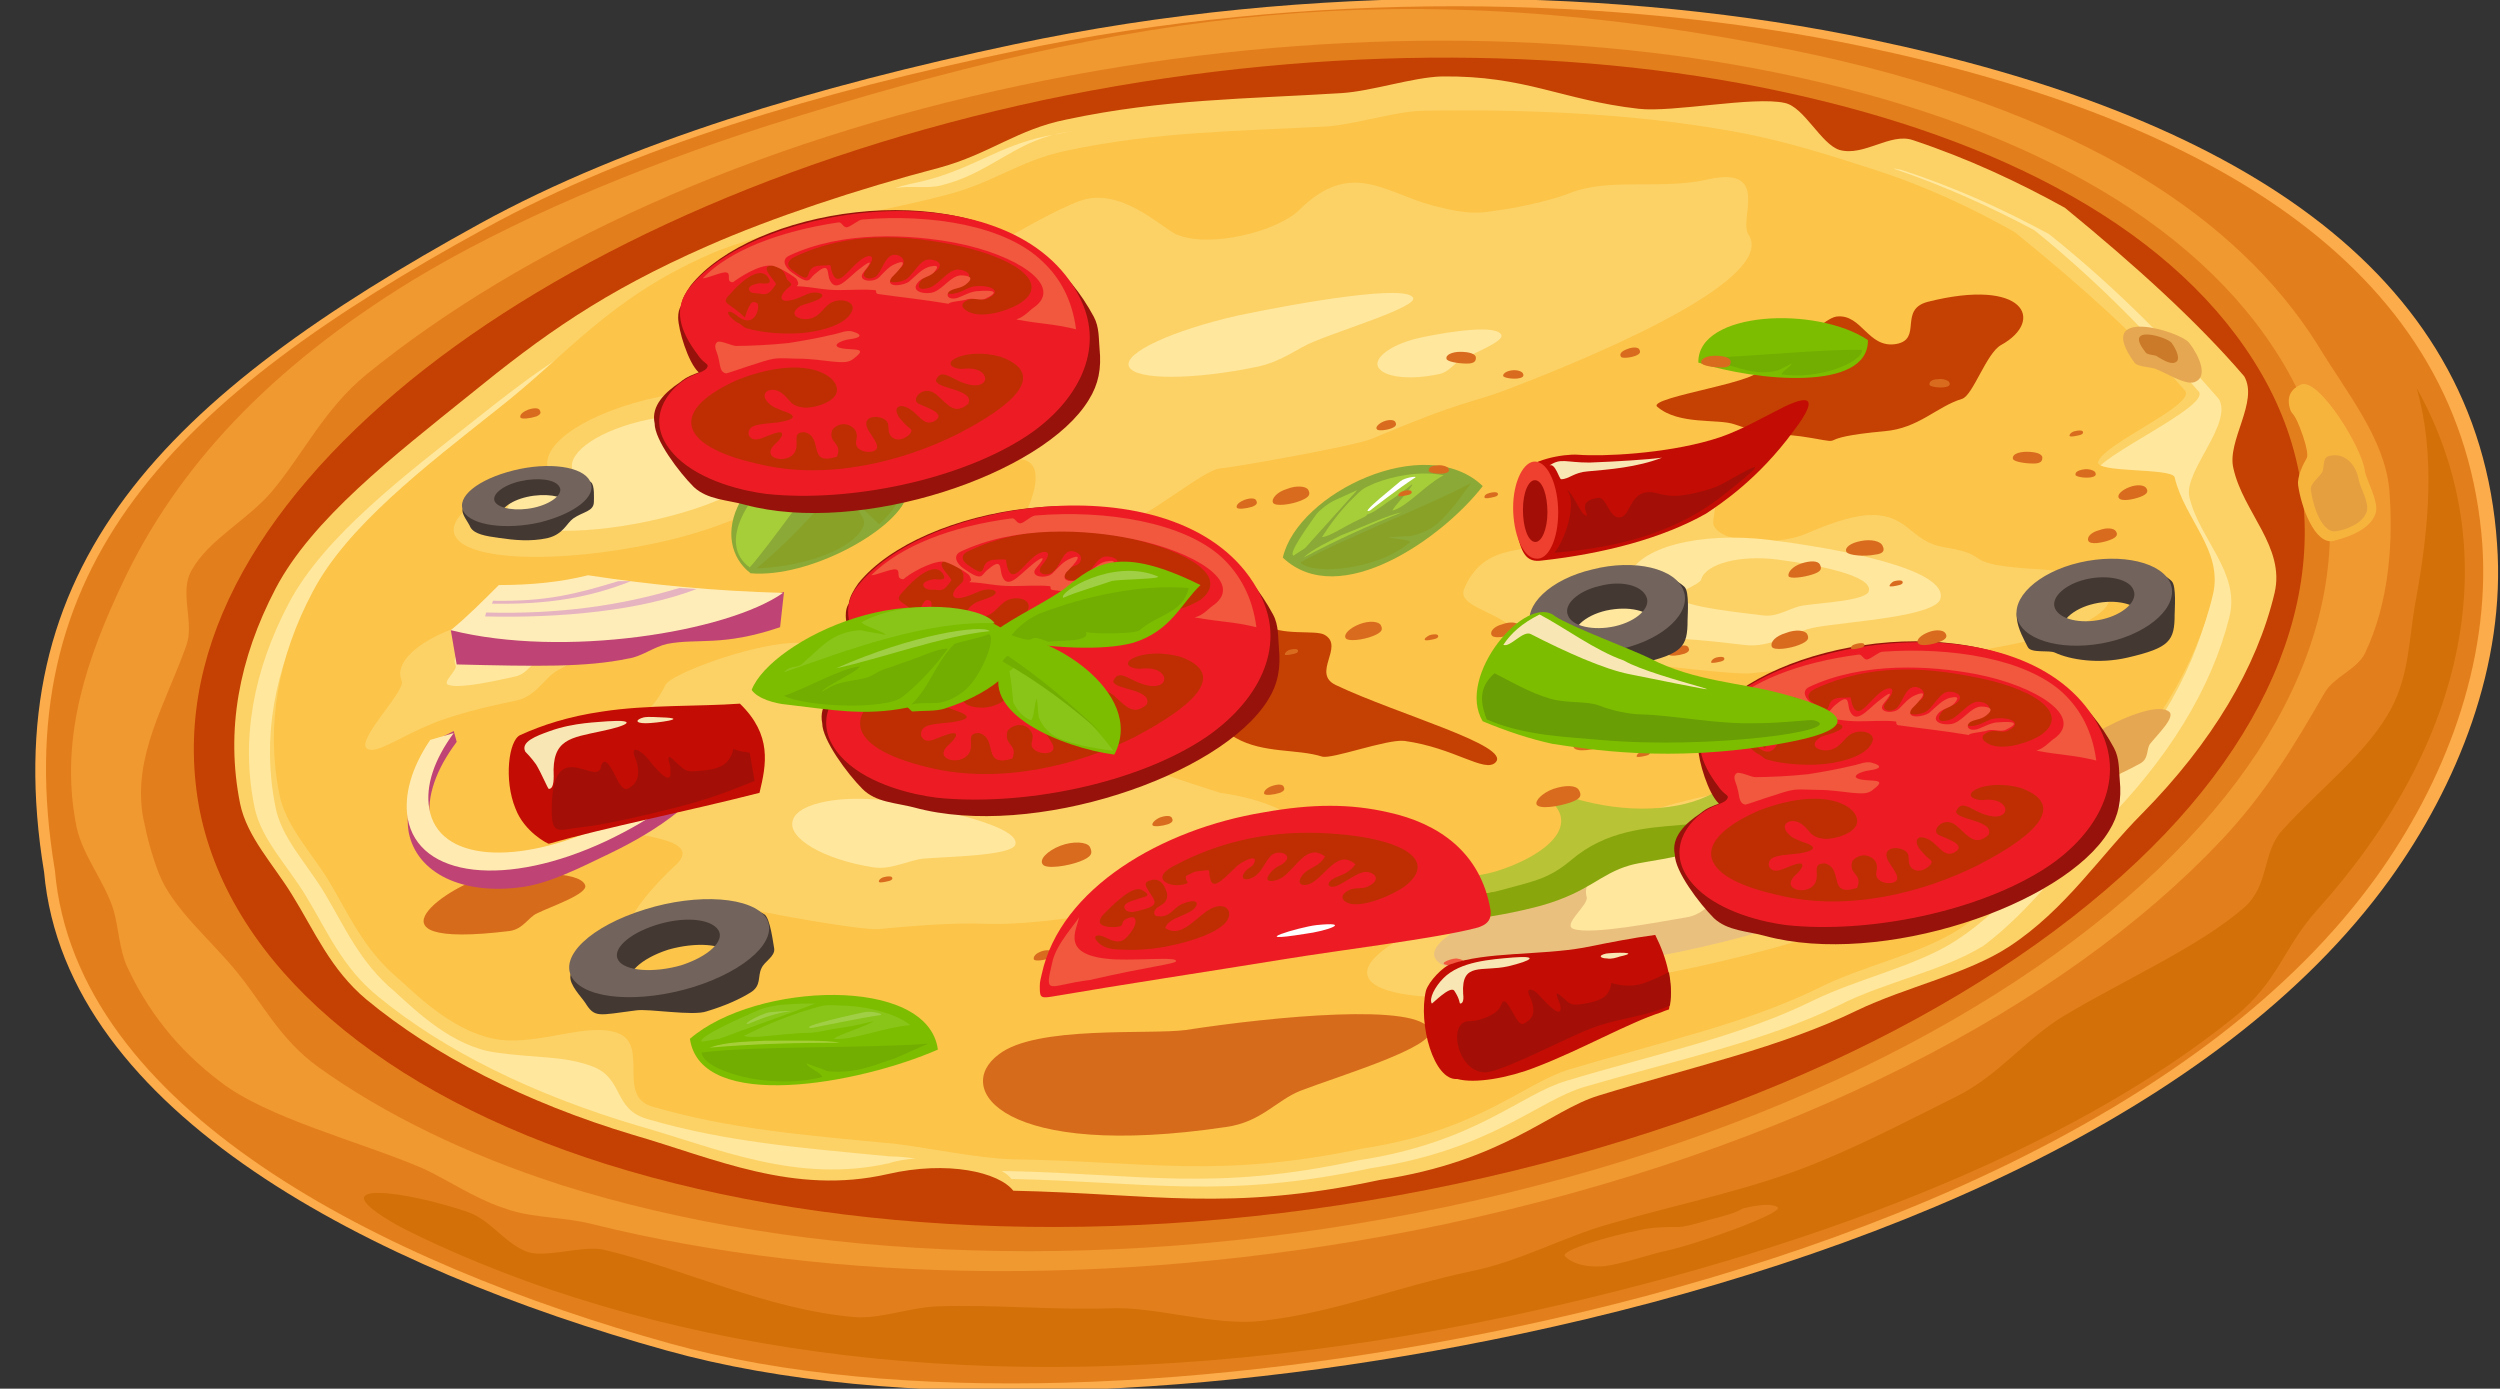 <?xml version="1.0" encoding="utf-8"?>
<!-- Generator: Adobe Illustrator 26.5.0, SVG Export Plug-In . SVG Version: 6.00 Build 0)  -->
<svg version="1.1" id="Layer_1" xmlns="http://www.w3.org/2000/svg" xmlns:xlink="http://www.w3.org/1999/xlink" x="0px" y="0px"
	 viewBox="0 0 255.1 141.7" style="enable-background:new 0 0 255.1 141.7;" xml:space="preserve">
<rect x="0" y="0" width="255.1" height="141.7" fill="#333333" stroke="none"/>
<style type="text/css">
	.st0{fill-rule:evenodd;clip-rule:evenodd;fill:#FCAC4B;}
	.st1{fill-rule:evenodd;clip-rule:evenodd;fill:#E37E1C;}
	.st2{fill-rule:evenodd;clip-rule:evenodd;fill:#D37007;}
	.st3{fill-rule:evenodd;clip-rule:evenodd;fill:#F09931;}
	.st4{fill-rule:evenodd;clip-rule:evenodd;fill:#D57F0E;}
	.st5{fill-rule:evenodd;clip-rule:evenodd;fill:#C54003;}
	.st6{fill-rule:evenodd;clip-rule:evenodd;fill:#FCD266;}
	.st7{fill-rule:evenodd;clip-rule:evenodd;fill:#FFE79E;}
	.st8{fill-rule:evenodd;clip-rule:evenodd;fill:#FCC449;}
	.st9{fill-rule:evenodd;clip-rule:evenodd;fill:#F7B43D;}
	.st10{fill-rule:evenodd;clip-rule:evenodd;fill:#E69F3F;}
	.st11{fill-rule:evenodd;clip-rule:evenodd;fill:#D76B1C;}
	.st12{fill-rule:evenodd;clip-rule:evenodd;fill:#E6A752;}
	.st13{fill-rule:evenodd;clip-rule:evenodd;fill:#CA7A29;}
	.st14{fill-rule:evenodd;clip-rule:evenodd;fill:#EAC07F;}
	.st15{fill-rule:evenodd;clip-rule:evenodd;fill:#8BA936;}
	.st16{fill-rule:evenodd;clip-rule:evenodd;fill:#89A127;}
	.st17{fill-rule:evenodd;clip-rule:evenodd;fill:#A6CE39;}
	.st18{fill-rule:evenodd;clip-rule:evenodd;fill:#FFFFFF;}
	.st19{fill-rule:evenodd;clip-rule:evenodd;fill:#7CBD00;}
	.st20{fill-rule:evenodd;clip-rule:evenodd;fill:#72AD02;}
	.st21{fill-rule:evenodd;clip-rule:evenodd;fill:#89C419;}
	.st22{fill-rule:evenodd;clip-rule:evenodd;fill:#A0CF45;}
	.st23{fill-rule:evenodd;clip-rule:evenodd;fill:#443833;}
	.st24{fill-rule:evenodd;clip-rule:evenodd;fill:#72645C;}
	.st25{fill-rule:evenodd;clip-rule:evenodd;fill:#89A70C;}
	.st26{fill-rule:evenodd;clip-rule:evenodd;fill:#B8C336;}
	.st27{fill-rule:evenodd;clip-rule:evenodd;fill:#97120A;}
	.st28{fill-rule:evenodd;clip-rule:evenodd;fill:#ED1C24;}
	.st29{fill-rule:evenodd;clip-rule:evenodd;fill:#BF2D03;}
	.st30{fill-rule:evenodd;clip-rule:evenodd;fill:#F1583E;}
	.st31{fill-rule:evenodd;clip-rule:evenodd;fill:#D96B1F;}
	.st32{fill-rule:evenodd;clip-rule:evenodd;fill:#C30C03;}
	.st33{fill-rule:evenodd;clip-rule:evenodd;fill:#A30F07;}
	.st34{fill-rule:evenodd;clip-rule:evenodd;fill:#F8E6B4;}
	.st35{fill-rule:evenodd;clip-rule:evenodd;fill:#EF402F;}
	.st36{fill-rule:evenodd;clip-rule:evenodd;fill:#699E04;}
	.st37{fill-rule:evenodd;clip-rule:evenodd;fill:#BF4375;}
	.st38{fill-rule:evenodd;clip-rule:evenodd;fill:#FFEBB1;}
	.st39{fill-rule:evenodd;clip-rule:evenodd;fill:#FFEDB9;}
	.st40{fill:#E6B4C0;}
</style>
<path class="st0" d="M103.6,4.5c30.2-6.4,62-5.8,87.2-0.5c36.8,7.7,62.1,23.3,64,51.5c0.9,12.3-4,24.6-11,34.3
	c-17.3,23.9-52.9,38.7-88.6,46.3c-31,6.6-63.9,8.2-87.2,1.7c-29.8-8.3-61.3-24.2-63.5-48.8C-0.7,57.6,17,40.4,49,22.8
	C64.1,14.5,83.3,8.8,103.6,4.5L103.6,4.5z"/>
<path class="st1" d="M103.6,5.2c29.9-6.3,61.3-5.7,86.3-0.5c36.4,7.6,61.4,23.1,63.4,50.9c0.8,12.2-3.9,24.3-10.9,34
	c-17.1,23.6-52.3,38.3-87.7,45.8c-30.7,6.5-63.2,8.1-86.3,1.7c-29.5-8.2-60.7-23.9-62.8-48.3C0.4,57.7,17.9,40.6,49.5,23.3
	C64.6,15,83.5,9.4,103.6,5.2L103.6,5.2z"/>
<path class="st2" d="M246.6,39.6c9.2,16.5,5.3,36.1-10.2,53.3c-3.4,3.8-3.9,7.2-8.3,10.8c-17.3,14-44.2,24.2-74.1,30.6
	c-37.5,7.9-70.3,6.6-97.8-2.7c-7.1-2.4-13.1-5.2-15.7-6.6c-8.6-4.9,1.3-3.4,7.3-1.3c2.3,0.8,3.9,3.4,6.2,4.1
	c1.9,0.5,5.5-0.7,7.5-0.3c8.2,1.9,16.6,6.1,25.7,6.9c2.7,0.2,5.6-1,8.5-1.1c5.8-0.2,11.8,0.4,17.6,0.2c4.6-0.2,10.5,1.8,15.3,1.3
	c7.4-0.8,14-3.5,21.6-5.1c4.9-1,9.4-3.5,14-4.8c7.6-2.2,15-3.6,21.8-6.5c4.6-1.9,9.6-4.5,13.8-6.6c4.3-2.2,7-5.9,10.9-8.2
	c6.2-3.7,13.7-7,18.3-11c2.6-2.3,1.8-5.6,3.9-7.9c3.9-4.3,8.7-7.9,11.1-12.4c1.9-3.6,1.8-7.3,2.5-11
	C247.9,53.7,248.5,46.3,246.6,39.6L246.6,39.6z M181.4,123.2c0.6,0.6-8.6,3.9-11.7,4.5c-1.3,0.3-4.3,1.3-6,1.5c-2.5,0.2-3.6-0.6-4-1
	c-0.6-0.6,4.6-2.1,7.7-2.7c1.3-0.3,2.8-0.3,3.9-0.3c0.4,0,1.4-0.2,3-0.7c3.5-0.9,2.8-0.9,3.6-1.2C180.3,122.7,181.2,123,181.4,123.2
	L181.4,123.2z"/>
<path class="st3" d="M182.8,5.1c13.8,2.8,26.1,7.1,35.9,13.1c7.5,4.6,13.6,10.3,17.8,17c2.9,4.8,6.8,9.5,7.3,14.7
	c0.4,5,0.1,11.4-2.5,16.8c-0.8,1.6-3.2,2.4-4.1,4c-3,5.2-5.9,10.1-10.5,15c-16.1,17.1-44,31.7-79.2,39.2c-31.7,6.7-62.5,6.1-87.1,0
	c-2.7-0.7-5.7-0.6-8.3-1.4c-0.3-0.1-0.6-0.2-0.9-0.3c-2.9-1-5.5-2.8-8.1-4c-6.6-2.8-15.8-5.1-20.6-8.8c-4.5-3.4-7.5-7.4-9.5-11.7
	c-0.8-1.7-0.9-4-1.4-5.8c-1-3.2-3.4-5.8-3.9-9.1C6.1,75,9,66.9,12.5,59.5C18,47.8,27.4,37.6,42.1,28.6c9.9-6,22.6-11.4,36.3-15.8
	C115.5,1.1,142.9-2.9,182.8,5.1L182.8,5.1z"/>
<path class="st1" d="M104.2,8.7c27.4-5.8,54.8-5.9,77.5-1.2c23.5,4.9,42.3,14.5,51.3,29.6c8.9,15,5.1,32.9-9.8,48.6
	c-15.4,16.3-42,30.3-75.4,37.4c-33.5,7.1-65.9,5.6-90.6-2.2c-9.6-3.1-18-7.2-24.7-12c-4-2.9-5.6-6.4-8.4-9.8
	c-2.6-3.2-6.5-6.4-7.9-10c-0.7-1.8-1.2-3.7-1.6-5.7c-1.1-6.2,2.3-11.6,4.4-17.5c0.9-2.4-0.8-5.5,0.6-7.8c1.8-3.1,5.6-5,8.1-7.9
	c3.2-3.8,5.4-8.5,9.7-12C53.4,25.2,76.7,14.5,104.2,8.7L104.2,8.7z"/>
<path class="st4" d="M108.3,14.2c25.4-5.4,50.8-5.4,71.8-1c21.6,4.5,39,13.5,47.2,27.4c8.1,13.9,4.4,30.3-9.3,44.7
	c-14.3,14.9-38.7,27.7-69.5,34.2c-30.7,6.5-60.6,5.2-83.3-1.9c-21.9-6.9-36.6-19.4-39.5-34.4c-2.9-15,5.5-29.4,20.8-41.8
	C61.2,29.5,82.8,19.6,108.3,14.2L108.3,14.2z"/>
<path class="st5" d="M106.5,10.2c26.6-5.6,53.2-5.6,75.1-0.9c22.6,4.8,40.8,14.3,49.2,28.9c8.4,14.6,4.5,31.8-9.9,46.9
	c-14.9,15.6-40.3,28.9-72.3,35.7c-31.9,6.8-63.1,5.4-86.7-2c-22.9-7.2-38.3-20.3-41.5-36C17.3,67,26,51.8,41.9,38.8
	C57.3,26.3,79.9,15.9,106.5,10.2L106.5,10.2z"/>
<path class="st6" d="M108.8,12.2c9.8-2.1,18.5-2.1,28.1-2.7c3.1-0.2,7.2-1.6,10.2-1.7c8.6-0.1,12.2,2.4,20.1,3.3
	c3.5,0.4,11.7-1.3,14.9-0.6c2,0.4,3.7,4.2,5.6,4.8c2.5,0.7,5.2-1.8,7.5-1c5.7,1.9,10.8,4.3,15.5,6.9c7.2,5.9,13.5,11.6,18.3,17.2
	c1.5,2.6-1.8,6.6-1.1,9.4c1,4.5,5.3,8,4.2,12.7c-1.8,7.6-6.4,15.3-13.5,22.5c-4.3,4.3-7.8,9.8-13.6,13.6c-4.3,2.8-10.5,4.1-15.5,6.5
	c-7.8,3.8-17,5.8-26.4,8.7c-4.9,1.5-9.7,6.7-22.3,8.6c-15.4,3.3-23.2,1.4-37.4,1.1c-1.5-1.9-6.7-3.1-12.8-1.7
	c-9.6,2.2-17.7-1.6-26-4c-11-3.3-20.3-8.1-27.2-13.8c-3.7-3.1-5.3-7-7.6-10.7c-1.9-3.1-4.6-5.9-5.3-9.3c-1.5-7.5-0.1-14.8,3.6-21.9
	c3.7-7.1,12.1-13.6,19.8-19.8c7.5-6.1,13.6-10.5,24.3-15.2c6.6-2.9,15.3-5.8,23.7-8C101,15.7,103.8,13.2,108.8,12.2L108.8,12.2z"/>
<path class="st7" d="M106.7,13.9c1-0.2,2.1-0.4,3.1-0.6c-0.5,0.1-1.1,0.2-1.7,0.3c-4.7,1-7.2,4.1-12,5.3c-1.5,0.4-3.2,0-4.8,0.3
	c0.9-0.3,1.9-0.5,2.8-0.7C99.1,17.3,101.9,14.9,106.7,13.9L106.7,13.9z M193.2,17.2c0.3,0,0.5,0.1,0.7,0.1
	c5.6,1.8,10.6,4.1,15.2,6.6c7,5.6,12.6,11.4,17.3,16.8c1.5,2.5-3.6,7.4-3,10c1,4.3,5.2,7.7,4.1,12.2c-1.8,7.3-6.3,14.7-13.3,21.6
	c-3.8,3.7-7,8.4-11.8,12c-4.2,2.6-10.1,3.7-14.8,6.1c-7.6,3.7-16.7,5.6-25.9,8.3c-4.8,1.4-9.5,6.4-21.8,8.3
	c-15.1,3.2-22.7,1.4-36.7,1.1c-0.2-0.3-0.6-0.6-1-0.8c0.3,0,0.5,0,0.8,0c13.5,0.3,20.9,2.1,35.6-1.1c11.9-1.8,16.5-6.7,21.2-8.1
	c8.9-2.7,17.7-4.5,25.2-8.2c4.7-2.3,10.6-3.5,14.7-6.2c5.5-3.6,8.8-8.8,12.9-12.8c6.7-6.8,11.1-14,12.8-21.2c1.1-4.4-3-7.7-3.9-12
	c-0.2-1-8.1-0.4-7.8-1.6c0.6-1.9,11.6-6.7,10.7-8.3c-4.6-5.3-10-11-16.8-16.5C203.3,21.2,198.5,19,193.2,17.2L193.2,17.2z
	 M93.4,118.2c-0.9,0.1-1.8,0.2-2.7,0.5c-9.4,2.1-17.4-1.5-25.5-3.8c-10.8-3.2-19.9-7.7-26.6-13.2c-3.7-3-5.2-6.7-7.4-10.3
	c-1.8-3-4.5-5.7-5.2-8.9c-1.5-7.1-0.1-14.2,3.5-21c3.6-6.8,11.8-13,19.4-19c2.4-1.9,4.7-3.7,7.1-5.3c1.1-0.8,2.3-1.5,3.5-2.2
	c-3.1,2.6-5.8,5.3-9.3,8.1C43,48.9,35,55,31.5,61.7c-3.5,6.6-4.8,13.6-3.4,20.6c0.6,3.2,3.2,5.8,5,8.8c2.1,3.5,3.6,7.1,7.2,10.1
	c2.2,2,5.9,5.6,10.3,6.2c4.2,0.6,6.8,0.3,9.8,1.4c3.3,1.2,2.1,4.4,5.7,5.4c7.9,2.3,15.3,2.9,24.7,3.8
	C91.7,118,92.5,118.1,93.4,118.2L93.4,118.2z"/>
<path class="st8" d="M108.7,15.4c9.3-2,17.6-2,26.7-2.5c2.9-0.2,6.8-1.5,9.7-1.6c11.8-0.2,23.2,0.4,33.3,2.4
	c4.4,0.9,8.5,2.2,12.5,3.5c5.4,1.7,10.3,4,14.7,6.5c6.8,5.5,12.8,10.9,17.4,16.2c0.9,1.5-8.2,5.3-8.9,7.2c-0.4,1.2,7.5,0.6,7.8,1.6
	c1,4.3,5,7.5,3.9,12c-1.7,7.2-6.1,14.4-12.8,21.2c-4.1,4-7.4,9.2-12.9,12.8c-4.1,2.7-10,3.8-14.7,6.2c-7.4,3.6-16.2,5.5-25.2,8.2
	c-4.7,1.4-9.3,6.3-21.2,8.1c-14.7,3.1-22,1.3-35.6,1.1c-3.7-0.1-8.7-1.2-12.2-1.6c-9.5-0.9-16.8-1.5-24.7-3.8
	c-3.6-1.1-0.2-6.3-3.5-7.5c-3-1.1-7.8,1.2-12,0.7c-4.4-0.6-8.1-4.2-10.3-6.2c-3.6-3-5.1-6.6-7.2-10.1c-1.8-2.9-4.4-5.6-5-8.8
	c-1.4-7-0.1-14,3.4-20.6c3.5-6.7,11.5-12.8,18.8-18.6C58,36.1,62.1,30.5,72.3,26c6.3-2.8,16.3-4,24.2-6.1
	C101.3,18.7,104,16.4,108.7,15.4L108.7,15.4z"/>
<path class="st9" d="M234.9,39.2c1.9-0.4,6.1,6.5,6.4,8.8c0.1,0.9,1.5,3.2,1.1,4.4c-0.6,1.8-3.2,2.5-4.3,2.8
	c-1.9,0.4-3.3-3.5-3.6-5.7c-0.1-0.9,0.5-2.1,0.9-2.8c0.1-0.3,0-1-0.4-2.2c-0.9-2.6-1.1-2.1-1.3-2.7C233.1,40,234.4,39.4,234.9,39.2
	L234.9,39.2z"/>
<path class="st10" d="M237.8,46.5c1.4-0.3,2.6,0.8,2.9,2.5c0.1,0.7,1.1,2.3,0.8,3.2c-0.4,1.3-2.3,1.9-3.1,2
	c-1.4,0.3-2.4-2.5-2.6-4.2c-0.1-0.7,0.9-1.3,1.2-1.9C237.2,47.3,237,46.6,237.8,46.5L237.8,46.5z"/>
<path class="st11" d="M49.7,89.5c3.6-0.5,9.4-0.7,10,0.8c0.4,0.9-3.5,2.2-4.9,2.9c-0.9,0.4-1.4,1.6-2.8,1.8
	C35.7,97,46.5,89.9,49.7,89.5L49.7,89.5z"/>
<path class="st12" d="M214,74.7c2.2-1.3,6.1-3,7.3-2.1c0.8,0.5-1.2,2.4-1.9,3.3c-0.4,0.5-0.1,1.5-1,2C208.2,83.5,212,75.8,214,74.7
	L214,74.7z"/>
<path class="st12" d="M223.4,35c1,1.3,2,3.5,0.5,4c-0.9,0.3-2.8-0.9-3.8-1.3c-0.6-0.3-1.9-0.2-2.3-0.7
	C213.5,31.1,222.5,33.8,223.4,35L223.4,35z"/>
<path class="st13" d="M221.6,35c0.5,0.7,1,1.8,0.3,2c-0.5,0.2-1.4-0.4-1.9-0.7c-0.3-0.1-1-0.1-1.1-0.4C216.6,33,221.2,34.4,221.6,35
	L221.6,35z"/>
<path class="st11" d="M121,105.1c9.1-1.4,23.8-2.8,24.9,0c0.7,1.7-9.3,4.7-13.2,6.2c-2.5,1-4,3.2-7.6,3.7
	c-22.8,3.4-27.9-3.9-23.2-7.4C105.7,104.6,117.3,105.6,121,105.1L121,105.1z"/>
<path class="st6" d="M53.2,80.3c-1.5,5.8,21.3,3.3,15.5,8.2c-1,0.9-5.9,5.9-4.1,6.6c1.6,0.6,9.9-3,11.3-2.5
	c1.2,0.4,12.1,2.4,13.8,2.2c10.5-1,9.9-0.3,14.2-0.6c2.1-0.1,5.5-0.5,11.9-1.5c1-0.2,3.8-1.4,3.8-0.7c0.1,3.2,13.3-1.8,13.8-6.2
	c0.2-1.9-3.1-4.1-8.9-4.9c-0.1,0-9.9-3.3-11.9-3.8c-1.2-0.3-2.2-0.4-4.5-2.7c-3-3.1-5.7-3.9-13.2-0.3c-3.1,1.5-2.1-0.9-3.6-3.7
	c-0.7-1.2-6.4-5-10.4-4.8c-4.5,0.2-12.5,3.2-13,4.3c-0.6,1.3-2,3.4-4.2,4.1C60,75.2,54.9,73.6,53.2,80.3L53.2,80.3z"/>
<path class="st6" d="M103.2,46.9c4-0.6,2.1,4.2,1.5,5.3c-0.3,0.5,0.9,1.7,3.5,1.8c2,0.1,5.4-0.7,6.4-0.7c2.1-0.1,8.2-5.4,9.9-5.5
	c1.4-0.1,13.7-2.3,15.4-3c10-4.2,9.8-3.5,14-5.1c6-2.3,27.8-10.9,24.5-15.8c-1-1.5,2.3-7-4.1-5.6c-4.7,1.1-10.1-0.2-14.1,1.4
	c-1.2,0.5-4.5,1.4-7.6,1.8c-1.4,0.2-2.5,0.5-6.3-0.5c-5-1.3-8.4-4.8-13.7,0.4c-2.2,2.2-9.2,4-12.6,2.5c-1.5-0.7-5.7-4.9-9.8-3.4
	c-4.5,1.6-17.8,9.9-17.6,10.8c0.2,1.2,0.1,3.1-1.7,4.3c-4.9,3.5-9.3,9.2-5.1,11.6C88.5,48.4,95.6,48,103.2,46.9L103.2,46.9z"/>
<path class="st7" d="M145.2,34.4c2.9-0.6,7.6-1.3,8-0.2c0.3,0.6-2.9,1.9-4.1,2.5c-0.8,0.4-1.2,1.3-2.4,1.5c-2.9,0.6-5.6,0.3-6.1-0.8
	C140.2,36.4,142.2,35,145.2,34.4L145.2,34.4z"/>
<path class="st7" d="M126.3,32.2c6.7-1.4,17.3-3.2,17.9-1.8c0.4,0.9-7.1,3.2-10,4.4c-1.8,0.7-3.2,2-5.8,2.6
	c-6.7,1.4-12.6,1.4-13.2,0S119.7,33.7,126.3,32.2L126.3,32.2z"/>
<path class="st6" d="M81.5,45.1c0.9,0.3,1.4-0.1,2.1,1.6c0.7,1.6-6.3,6.5-16.6,8.7c-10.3,2.2-19.5,1.8-20.6-0.8
	c-0.8-2,3.1-4.6,9.5-6.8c-0.7-2.6,4.2-5.8,11.3-7.3c7.3-1.5,14.4,0.2,15.2,2C83,44.1,82.3,44.1,81.5,45.1L81.5,45.1z"/>
<path class="st7" d="M76.2,46.2c0.7,0.3,1.2,0.6,1.4,1c0.8,1.8-4.4,4.5-11.5,6c-7.1,1.5-13.5,1.2-14.3-0.6c-0.6-1.4,2.2-3.2,6.6-4.7
	c-0.5-1.8,2.9-4.1,7.8-5.1c5.1-1.1,9.8-0.5,10.5,1.4C77.1,44.8,76.8,45.5,76.2,46.2L76.2,46.2z"/>
<path class="st7" d="M91.2,81.8c5.1,0.8,13,2.6,12.4,4.4c-0.4,1.1-6.6,1.2-9.2,1.4c-1.6,0.1-3.4,1.2-5.3,0.9c-5.1-0.8-8.8-3-8.2-4.8
	C81.4,81.9,86.1,81,91.2,81.8L91.2,81.8z"/>
<path class="st6" d="M149.4,60.1c-0.7,1.7,3,2.2,5,4c1.8,1.7-2.6,6,5.5,6.3c3.3,0.1,5-3.1,7.5-2.7c1,0.1,9.8,1.2,11.3,1
	c8.8-1,8.2-0.5,11.8-0.9c6.8-0.7,23.8-2.4,24.8-6.7c0.3-1.3-2.3-2.7-7.1-3c-8.6-0.5-4.6-1.4-9.5-2.2c-0.9-0.2-1.8-0.2-3.6-1.7
	c-2.3-2-4.5-2.5-10.9,0.3c-2.7,1.1-8.2,1.1-9.3-0.8c-0.5-0.8,1.6-4.8-1.8-4.5c-11,0.8-11,5.1-14.7,6.2
	C155.4,56.4,151.3,55.5,149.4,60.1L149.4,60.1z"/>
<path class="st7" d="M180.6,55.1c7.2,0.9,18.2,3,17.4,6c-0.5,1.8-9.2,2.3-12.7,2.9c-2.3,0.4-4.6,2.2-7.4,1.8
	c-1.8-0.2-7-0.9-11.4-0.7c-4.6,0.2-8.5,1.2-9.6,0.5c-2-1.2,9-5.3,9.3-6.7C167,55.9,173.4,54.2,180.6,55.1L180.6,55.1z"/>
<path class="st6" d="M181.4,57.1c3.8,0.5,9.7,1.6,9.3,3.2c-0.2,1-4.9,1.2-6.8,1.5c-1.2,0.2-2.5,1.2-4,1c-2.3-0.3-7.5-0.8-8.6-1.7
	c-0.7-0.6,2.2-1.4,2.3-2C174.1,57.5,177.6,56.6,181.4,57.1L181.4,57.1z"/>
<path class="st6" d="M175.1,81c11.8-2.5,22.4-2,23.6,1c0.4,1-0.2,2.2-1.8,3.4c1.6,0.3,2.6,0.9,2.9,1.6c1.3,3.1-11.2,8.4-27.8,11.9
	c-16.6,3.5-31.1,3.9-32.4,0.8c-1-2.3,5.8-5.9,16.2-9C155.2,87.7,163.6,83.4,175.1,81L175.1,81z"/>
<path class="st14" d="M173.8,83.2c9.1-1.9,17.3-1.6,18.3,0.8c0.3,0.8-0.2,1.7-1.4,2.7c1.3,0.3,2,0.7,2.3,1.2c1,2.4-8.6,6.5-21.5,9.2
	c-12.9,2.7-24.1,3-25.1,0.6c-0.7-1.8,4.5-4.5,12.5-7C158.4,88.5,164.9,85.1,173.8,83.2L173.8,83.2z"/>
<path class="st7" d="M169.6,86.2c4.9-0.9,12.8-1.7,13.5,0.4c0.4,1.2-4.9,3.3-7,4.4c-1.3,0.7-2.1,2.3-4,2.6c-3,0.5-9.6,1.8-11.5,1.2
	c-1.3-0.4,1.6-2.5,1.3-3.3C161.3,89.4,164.7,87.1,169.6,86.2L169.6,86.2z"/>
<path class="st15" d="M87.9,43.4c3.1,0.3,5.6,4.2,4.6,7.3c-1.1,3.4-9.9,8.3-15.9,7.8C72.5,55.4,74.1,47.1,87.9,43.4L87.9,43.4z"/>
<path class="st16" d="M77.2,58c4.5-3.8,7.3-7.2,10.8-11.5c1.3,1,2.5,1.9,3.8,2.9c0.4,1.4-0.7,2.8-2.1,4.1c-0.9-0.9-1.9-1.8-2.8-2.7
	c0.6,1.6,1.7,2.1,1.1,3.1C86.9,56,82.3,57.8,77.2,58L77.2,58z"/>
<path class="st17" d="M85,46.9c-0.4,0-3.6-0.1-4-0.1c-4.9,3.6-7.8,8.7-4.5,11.1C78.4,55.8,83.2,48.9,85,46.9L85,46.9z"/>
<path class="st15" d="M130.9,56.9c1.5-6.6,14.6-12.9,20.4-7.3C147.3,54.8,136.7,62.4,130.9,56.9L130.9,56.9z"/>
<path class="st16" d="M148.4,51.6c0.6-0.8,1.1-1.5,1.7-2.3c-5,2.6-13.6,5.9-17.4,8.1c1.2,1.3,7.9,0.8,11.2-2.1
	c-0.3-0.3-1.9-0.3-2.2-0.5c0.7,0,1.5-0.1,2.2-0.1C146.4,54.2,147.2,52.9,148.4,51.6L148.4,51.6z"/>
<path class="st17" d="M133,56.9c3.4-1.8,6.7-3.3,10-4.6c-1.3,0.2-4,1.5-6.1,2.3C135.5,55.3,134,56,133,56.9L133,56.9z"/>
<path class="st17" d="M138.5,53.1c-1.3,0.6-2.9,1.7-3.6,1.7c0.7-1.1,1.9-2.8,3.4-4.2c0.8-0.8,0.9-0.8,2-1.3c1.8-0.7,4.6-1.3,7-0.8
	c-1.9,1-3.7,3.2-5.2,3.6c-0.1-0.2,2.1-2.4,2-2.7c-1.7,1.4-2.1,1.5-3.3,2.4c-0.7,0.5-1,0.6-1.3,0.7C139.4,52.7,139.3,52.7,138.5,53.1
	L138.5,53.1z"/>
<path class="st17" d="M132,56.7c0.4-0.3,0.8-0.5,1.2-0.8c1.5-1.7,3.8-4.2,5.3-5.9c-0.7,0.3-1.5,0.7-2.2,1c-0.7,0.3-1.6,1-2,1.5
	C133.4,53.8,131.4,56.5,132,56.7L132,56.7z"/>
<path class="st18" d="M144.3,48.8c-1.4,0.9-4.4,3.2-4.5,3.3c-1.3,0.5,2.8-2.7,3.1-3C143.4,48.7,144.9,48.5,144.3,48.8L144.3,48.8z"
	/>
<path class="st11" d="M105.8,59c3.6-0.5,9.4-0.7,10,0.8c0.4,0.9-3.5,2.2-4.9,2.9c-0.9,0.4-1.4,1.6-2.8,1.8
	C91.8,66.5,102.6,59.4,105.8,59L105.8,59z"/>
<path class="st6" d="M49.2,63.3c5.5-1.2,14.3-2.4,15.3-0.1c0.6,1.4-5.3,3.9-7.6,5.2c-1.4,0.8-2.2,2.7-4.3,3.1
	c-1.4,0.3-5.4,1.1-8.4,2.3c-3.2,1.3-5.4,2.9-6.5,2.7c-2-0.4,3.7-5.9,3.3-7C40,67.3,43.7,64.5,49.2,63.3L49.2,63.3z"/>
<path class="st7" d="M50.8,64.6c2.9-0.6,7.7-1.3,8.2-0.1c0.3,0.7-2.8,2.1-4,2.8c-0.8,0.4-1.2,1.4-2.3,1.7c-1.8,0.4-5.7,1.3-6.9,0.9
	c-0.8-0.2,0.9-1.5,0.7-2C45.9,66.7,47.8,65.2,50.8,64.6L50.8,64.6z"/>
<path class="st5" d="M135.2,64.8c2,1.2-1.4,3.9,1.1,5.1c6.3,3,18,6.2,16.3,7.9c-1.1,1.1-4.2-1.5-9.3-2.2c-1.8-0.2-7.4,1.9-8.4,1.6
	c-2.5-0.8-6-0.3-8.8-1.9c-5.9-3.6-4.9-0.2-6.8-2.8c-2.4-3.2-1.6-0.7,0.3-8.6c0.3-1.2,4.4-2.8,4.5-4.7c0.2-2.6,1.6,1.9,4.8,4.4
	C130.6,65,134.3,64.2,135.2,64.8L135.2,64.8z"/>
<path class="st5" d="M187.4,32.3c2.6-0.3,3.2,3.3,6.1,2.8c2.7-0.5,0.2-3.5,3.2-4.3c9.9-2.5,12,1.9,7.5,4.4c-1.5,0.8-2.9,5.2-4,5.5
	c-2.6,0.8-4.4,3-7.9,3.3c-7.7,0.7-3.5,1.4-7.4,0.7c-3.4-0.6-4.2-0.1-7.9-1.4c-1.7-0.6-5.7,0.1-7.9-1.8c-1.1-1,12-2.7,10.2-4
	c-2.6-1.8-2.1-2.7,2.7-2.7C184.4,34.9,186.1,32.5,187.4,32.3L187.4,32.3z"/>
<path class="st19" d="M70.4,106c6.7-5.8,24.3-6.5,25.3,1.1C87.7,110.6,71.5,113.6,70.4,106L70.4,106z"/>
<path class="st20" d="M91.3,108c1.1-0.5,2.3-1,3.4-1.5c-6.8,0.5-17.7,0.2-23.1,0.9c0.1,1.8,6.8,3.9,12.3,2.5c0-0.4-1.6-1-1.6-1.4
	c0.7,0.3,1.5,0.5,2.1,0.8C87.3,109.6,89.1,108.7,91.3,108L91.3,108z"/>
<path class="st17" d="M72.4,106.9c4.7-0.4,9.1-0.5,13.3-0.5c-1.4-0.3-5-0.2-7.7-0.2C76.1,106.3,74.1,106.3,72.4,106.9L72.4,106.9z"
	/>
<path class="st21" d="M80.7,105.5c-1.7,0.1-4.1,0.5-4.8,0.2c1.6-0.8,4-1.9,6.7-2.7c1.4-0.4,1.5-0.5,3-0.4c2.2,0,5.5,0.6,7.3,2
	c-2.6,0.2-6,1.6-7.8,1.4c0.1-0.3,3.9-1.5,4-1.8c-2.7,0.7-3.2,0.6-5.1,1c-1,0.2-1.5,0.2-1.8,0.2C81.9,105.4,81.7,105.4,80.7,105.5
	L80.7,105.5z"/>
<path class="st21" d="M71.6,106.3c0.6-0.1,1.2-0.2,1.8-0.3c2.9-1.1,7-2.5,9.8-3.6c-1,0-2,0-2.9,0.1c-0.9,0-2.4,0.3-3.2,0.7
	C75.3,104,71.2,105.8,71.6,106.3L71.6,106.3z"/>
<path class="st22" d="M89.7,103.6c-2.1,0.3-6.8,1.3-6.9,1.3c-1.6-0.1,4.8-1.5,5.3-1.6C88.9,103.1,90.5,103.5,89.7,103.6L89.7,103.6z
	"/>
<path class="st22" d="M80.5,103.2c-2.1,0.3-4.1,1.3-4.2,1.3c-0.3,0,0-0.2,0.3-0.4c0.5-0.3,1.4-0.7,1.9-0.8
	C79.3,103.2,81.3,103.1,80.5,103.2L80.5,103.2z"/>
<path class="st23" d="M52.3,48.4c-2.6,0.6-4.7,2.1-5.1,3.6c-0.1,0.5,0.6,1.3,0.8,1.8c0.4,0.7,1.5,0.9,3,1.1c1.4,0.2,3.1,0.4,4.9,0
	c1.6-0.4,1.9-1.5,2.6-2c1-0.7,2.1-0.7,2.1-1.7c0-0.3,0.1-1.7-0.3-2C58.7,47.9,55.2,47.7,52.3,48.4L52.3,48.4z M53.8,50.7
	c-1.8,0.4-3,1.4-2.6,2.1c0.4,0.7,2.1,0.2,3.9-0.2c1.8-0.4,3.2-0.6,2.8-1.4C57.4,50.6,55.6,50.3,53.8,50.7L53.8,50.7z"/>
<path class="st24" d="M52.4,48c-3.6,0.9-5.9,2.7-5.1,4.2c0.8,1.4,4.3,1.9,7.8,1.1c3.6-0.9,5.9-2.7,5.1-4.2
	C59.5,47.6,56,47.1,52.4,48L52.4,48z M53.1,49.1c-1.8,0.4-3,1.4-2.6,2.1c0.4,0.7,2.2,1,4,0.6c1.8-0.4,3-1.4,2.6-2.1
	C56.7,48.9,54.9,48.7,53.1,49.1L53.1,49.1z"/>
<path class="st23" d="M65.6,93.4c-3.9,1.2-7.1,3.8-7.4,6.2c-0.1,0.9,1.1,2.1,1.5,2.7c1,1.6,1.3,1.3,5.2,0.8c1.3-0.2,5.8,0.6,7.2,0.1
	c2-0.6,3.5-1.3,4.6-2c1-0.7,0.6-1.6,1-2.4c0.3-0.7,1.4-1.2,1.3-2c-0.1-0.5-0.4-3.1-1-3.5C75.3,91.7,70,92,65.6,93.4L65.6,93.4z
	 M68.2,96.9c-2.8,0.9-4.5,2.5-3.8,3.6c0.7,1.1,3.2,0.1,6-0.7c2.8-0.9,4.8-1.3,4.1-2.4C73.9,96.3,71,96.1,68.2,96.9L68.2,96.9z"/>
<path class="st24" d="M65.8,92.8c-5.5,1.7-8.8,4.8-7.4,7c1.4,2.2,6.9,2.6,12.4,0.9c5.4-1.7,8.7-4.8,7.4-7
	C76.8,91.5,71.2,91.1,65.8,92.8L65.8,92.8z M66.9,94.4c-2.8,0.9-4.5,2.5-3.8,3.6c0.7,1.1,3.6,1.3,6.4,0.5c2.8-0.9,4.5-2.5,3.8-3.6
	C72.5,93.7,69.7,93.5,66.9,94.4L66.9,94.4z"/>
<path class="st25" d="M149.2,93.9c2.8-0.3,5.5-0.8,8.1-1.5c4.9-1.4,5.9-3.2,9-4.1c2.1-0.6,6.6-0.7,12.5-3.5c4.4-2,3.6-5,2.6-7.8
	l-1.6-1.5c-0.6,0.7,2.2,3.9-2.4,6.7c-6.8,4.1-10.5-0.6-17.3,5.1c-0.9,0.7-0.7,0.7-1.7,1.3c-0.6,0.3-1.2,0.6-1.9,0.8l-4.2,1.6
	c-1.2,0.2-2.4,0.4-3.5,0.5l0,0.2L149.2,93.9L149.2,93.9z M174.7,72.4l-0.3,0l-1,2.9c0.2,0.3,0.6,0.9,1.4,1.4c1.9,1.3,5,2.7,5.3,3
	l-1.5-3.5l0.2-0.8C178.4,75.2,176.2,73.6,174.7,72.4L174.7,72.4z"/>
<path class="st26" d="M174.2,72.9c0.1,0.2,0.3,0.5,0.5,0.7c2.3,3,7.2,3.9-0.4,7.6c-3.8,1.8-9.5,1.7-14.5,0c-0.6-0.2-1.4-0.3-1.5-0.2
	c-0.1,0.1-0.5,0.4,0,0.8c2.7,2.5-0.4,5.3-5,6.9c-1.4,0.5-2.8,0.7-4.1,0.8l-0.2,2c1.3-0.2,2.5-0.4,3.5-0.5c4-1.1,5.4-1.2,7.9-3.3
	c7-5.9,16-1.1,20.1-7.2c2.9-4.3-2-6-2.9-8l-3.1-0.2L174.2,72.9L174.2,72.9z"/>
<path class="st27" d="M88.5,68.6c-1.2-1.1-2.2-4.5-2.2-5.8c0-0.5,0.1-0.9,0.3-1.2c0.1-0.7,0.5-1.4,1-2.1c6.4-7.9,27.4-11.5,37.2-2.9
	c2.2,1.7,3.8,3.7,5.1,6.1c0.6,1.1,0.5,2.4,0.6,3.4c0.2,2.1-0.1,3.7-1.1,5.3c-4.8,7.8-24,14.3-36.1,11c-1.9-0.5-3.9-0.5-5.3-1.9
	c-1.5-1.5-4.1-5-4.1-6.7c-0.4-1.9,1.1-3.3,2.7-4.3C87.3,69,88.1,68.8,88.5,68.6L88.5,68.6z"/>
<path class="st28" d="M128.6,60.7c2.8,5.5-0.4,11-5.5,14.5c-7.1,4.8-18.8,7.1-27.5,6.2c-2.4-0.3-6.8-1.3-9.4-3.8
	c-3.5-3.4-1.5-6.7,0.8-8.2c1.2-0.8,2.3-0.9,2.5-1.4c0.1-0.3-0.4-0.3-1.1-1.2c-1.8-2.4-2.7-4.9-0.8-7.1
	C94.8,50.6,121.7,46.9,128.6,60.7L128.6,60.7z"/>
<path class="st29" d="M122.5,61.2c-1.2,0.8-4.1,1.8-5.6,1c-0.9-0.5-0.8-1,0-1.3c0.7-0.3,1.3,0.1,2-0.1c1.7-0.8,0.4-1.4-1-1.4
	c-0.8,0-1.3,0.5-2.1,0.8c-1.1,0.4-1.3-0.2-0.6-0.6c0.4-0.2,1.1-0.2,1.7-0.7c0.8-0.7-0.3-1.2-0.9-1.1c-1,0.1-1.7,1.4-2.8,1.8
	c-0.9,0.4-1.7,0.3-1.1-0.7c0.4-0.6,1.2-0.6,1.7-1.1c0.8-0.8-0.6-1.1-1.1-1c-0.8,0.2-1.3,1.4-2,2c-0.6,0.5-2.7,0.7-1.9-0.5
	c0.7-0.8,1.3-0.4,1.5-1.2c0.1-0.7-0.9-1-1.3-0.8c-0.6,0.3-0.9,1.5-1.5,2c-0.6,0.6-1.9,0.3-1.2-0.6c1.4-1.6,0.2-1.7-0.8-0.9
	c-1.2,1-2.2,2.8-2.7,1.1c-0.3-1,0.2-0.8-1.1-0.8c-2.3,0-0.4,2.4-3,0.5c-0.7-0.5-0.6-1.1,0.2-1.4c5.7-2.7,11.6-2.3,16.3-1.3
	C121.4,56.3,125.5,58.9,122.5,61.2L122.5,61.2z M98,59.6c-1.1,0.9-1.1,1.9,0.8,1.2c0.6-0.2,1.1-0.5,1.6-0.6c0.9-0.2,1.8,0.2,0.7,0.7
	c-0.6,0.3-1.3,0.4-1.7,0.7c-1.7,1.1,0.2,1.7,1.4,1.2c0.9-0.4,1.3-1.3,2.1-1.6c1-0.4,2.6,0,1.9,1.2c-0.8,1.3-3.6,2-5.4,2.1
	c-1.5,0.1-3.9,0-5.6-0.5c-0.4-0.1-0.6-0.5-1-0.6c-1.4-1.1-1-1.5,0-0.7c1.9,1.6,2.6-1.2,2.1-1.4c-0.3-0.1-0.6-0.4-1.2,1.5
	c-1.7-1.7-2.7-1.3-1.4-2.6c0.6-0.7,3.1-3.3,4-1.5c0.3,0.6-0.7,0.4-1,0.4c-1.7,0.3-0.9,0.9-0.9,0.9c0.4,0.3,0.9,0.1,1.2,0.2
	c0.7,0.1,0.9-0.2,1.5-1c-0.3-0.6-1.8-1.8-0.5-2c0.9-0.1,1.4,0.7,1.7,1.4C98.3,59.3,98.4,59.2,98,59.6L98,59.6z M92.8,69.3
	c7.9-3,11.2,0.2,10.1,1.7c-0.6,0.9-2.1,1.3-3,1.2c-1.7-0.1-1.6-0.9-2.7-1.6c-1.1-0.6-2.3,0.1-1.1,1.2c0.4,0.4,0.9,0.5,1.4,0.7
	c2.1,0.7,0.9,1-0.4,1.2c-1.6,0.2-3.3,0.1-3.1,1.4c0.5,1,1.5,0.2,2.5-0.1c1.7-0.6,1,0.4,0.3,1c-1.8,1.6,1.6,2.3,2.2,0.6
	c0.3-0.9-0.4-1.8,0.9-1.8c2,0.5,0.2,3.6,3.4,2.6c0.6-1.5-0.9-1.3-0.5-2.8c0.5-0.7,1.7-0.9,2.3-0.1c0.6,0.7,0,1.2,0.2,1.7
	c0.4,0.8,2.2,0.9,2.2,0.1c0-0.5-0.8-1.3-1.1-2c-0.7-1.4,1.5-1.5,2.1-0.7c0.3,0.4,0,1,0.5,1.6c0.8,0.9,2.3-0.2,2.1-0.6
	c-0.1-0.2-0.5-0.4-1-0.9c-1.3-1.4-0.4-2.3,1.1-1c0.8,0.7,1.3,1.5,2.2,1c1.6-0.9-1.5-1.7-1.8-1.9c-0.6-0.5,0.8-2.1,2.2-0.7
	c1.2,1.1,1.9,1.9,3.2,0.8c0.7-1.6-3.4-1.5-3.4-2.4c0.5-1.2,1.4-0.3,2.7,0.2c3.1,1.2,3.3-1.5,0.7-1.5c-0.6,0-0.6,0.1-1.2,0
	c-2.1-0.5,0.8-2.2,4.6-1.2c6.2,2.2-1.4,6.5-4.6,8.2c-5.8,2.9-13.8,4.9-21.1,3.1C85.9,76.2,85.7,72.3,92.8,69.3L92.8,69.3z"/>
<path class="st30" d="M88.9,58.7c0.5,0,2.1-0.7,2.5-0.6c0.6,0.1-0.1,1,0.8,1c0.5-0.5,2.7-1.8,4-1.8c0.6,0,2.6,1.2,2.7,1.4
	c0.2,0.4,0.3,0.5,0,0.7c1.9,0.1,2.6,0.4,4.4,0.4c1.1,0,2.7-0.1,3.7,0c0.4,0,0,0.3,0.4,0.4c2.1,0.3,5,0.6,7.4,1
	c0-0.2,1.4-0.3,1.8-0.4c0.7-0.3,1.4,0.2,2.1-0.1c1.7-0.8,0.7-0.9-0.7-0.9c-0.8,0-1.5,0.5-2.2,0.7c-1.1,0.4-1.3-0.5-0.6-0.8
	c0.4-0.2,1.1-0.2,1.7-0.7c0.8-0.7-0.1-0.8-0.7-0.8c-1,0.1-1.7,1.3-2.8,1.8c-0.9,0.4-2.5,0-1.8-0.9c0.4-0.6,1.2-0.6,1.7-1.2
	c0.8-0.8,0.1-0.7-0.5-0.6c-0.8,0.2-1.4,0.9-2.1,1.6c-0.6,0.5-2.7,0.7-1.9-0.5c0,0,2.5-2.4,0.2-1.3c-0.6,0.3-1,0.8-1.6,1.4
	c-0.6,0.6-2.4,0.4-1.7-0.5c1.4-1.6,0.4-1.1-0.6-0.2c-1.2,1-2.4,2.5-2.9,0.8c-0.2-0.8,0-1.7-1.5-0.4c-0.6,0.5-0.4,1.2-2.4-0.2
	c-0.7-0.5-1.1-1.3-0.3-1.7c5.7-2.7,12.8-2.3,17.6-1.3c6.3,1.3,11.3,4.4,8.3,6.7c-0.5,0.3-1.1,1.1-2,1.3c2.8,0.5,3.8,0.4,6.3,1
	c-0.4-3.1-1.7-5.4-3.5-7.1c-3.9-3.6-11.8-4.9-19-4.3c-0.5,0-1.2,0.8-1.6,0.8c-0.4,0-0.5-0.6-0.9-0.5C97.1,53.7,91.9,55.7,88.9,58.7
	L88.9,58.7z M104.5,65c-1,0.1-2.5,0.8-0.5,1c1.3,0.1,2.1,0,0.8,1c-0.5,0.4-1,0.4-2.1,0.3c-1.1-0.1-2.3-0.3-3.6-0.3
	c-0.8,0-1.7-0.1-2.6,0c-0.9,0.1-4.8,1.6-5,1.6c-0.7-0.1-0.7-1-0.8-1.6c-0.2-0.6-0.6-1.3-0.1-1.6c0.3-0.2,1.6,0.5,1.9,0.5
	c1.4,0,3.7-0.1,5.6-0.4c1.9-0.3,3.5-0.6,4.4-0.8c1.2-0.2,1.6-0.5,2.3-0.4C106.1,64.6,105.3,64.9,104.5,65L104.5,65z"/>
<path class="st19" d="M190.6,34.7c-5.2-3.5-17.4-3-17.3,2.3C179.2,38.9,190.7,40,190.6,34.7L190.6,34.7z"/>
<path class="st20" d="M176.5,37.3c-0.8-0.3-1.7-0.6-2.5-0.8c4.7-0.1,12.1-0.9,16-0.8c0.1,1.2-4.3,3.1-8.2,2.5c0-0.3,1-0.8,1-1.1
	c-0.4,0.2-0.9,0.5-1.4,0.7C179.4,38.3,178,37.7,176.5,37.3L176.5,37.3z"/>
<path class="st31" d="M131.6,66.3c0.4-0.1,0.7-0.1,0.8,0c0.1,0.1,0.1,0.3-0.3,0.4c-0.4,0.1-0.9,0.2-1,0.1
	C131.1,66.6,131.3,66.4,131.6,66.3L131.6,66.3z"/>
<path class="st31" d="M127,51c0.6-0.2,1.1-0.2,1.2,0.1c0.1,0.2,0.1,0.4-0.4,0.6c-0.6,0.2-1.5,0.3-1.6,0.1
	C126.1,51.5,126.5,51.2,127,51L127,51z"/>
<path class="st31" d="M131.3,49.9c1-0.4,2-0.3,2.2,0.1c0.2,0.4,0.2,0.7-0.8,1.1c-1,0.4-2.6,0.6-2.8,0.2
	C129.7,50.9,130.3,50.2,131.3,49.9L131.3,49.9z"/>
<path class="st31" d="M143.2,50.1c0.4-0.1,0.7-0.1,0.8,0c0.1,0.1,0.1,0.3-0.3,0.4c-0.4,0.1-0.9,0.2-1,0.1
	C142.6,50.4,142.9,50.2,143.2,50.1L143.2,50.1z"/>
<path class="st31" d="M157.4,48.9c0.4-0.1,0.7-0.1,0.8,0c0.1,0.1,0.1,0.3-0.3,0.4c-0.4,0.1-0.9,0.2-1,0.1
	C156.9,49.2,157.1,49,157.4,48.9L157.4,48.9z"/>
<path class="st31" d="M214.2,54.1c0.8-0.3,1.5-0.2,1.7,0.1c0.2,0.3,0.2,0.6-0.6,0.9c-0.8,0.3-2,0.5-2.2,0.1
	C212.9,54.8,213.4,54.3,214.2,54.1L214.2,54.1z"/>
<path class="st31" d="M129.8,80.2c0.6-0.2,1.1-0.2,1.2,0.1c0.1,0.2,0.1,0.4-0.4,0.6c-0.6,0.2-1.5,0.3-1.6,0.1
	C128.9,80.8,129.2,80.4,129.8,80.2L129.8,80.2z"/>
<path class="st31" d="M175,36.3c0.9,0,1.6,0.2,1.6,0.6c0,0.3-0.1,0.6-0.9,0.6c-0.9,0-2.1-0.2-2.1-0.5
	C173.5,36.6,174.2,36.3,175,36.3L175,36.3z"/>
<path class="st31" d="M154.2,37.8c0.6-0.1,1.1,0.1,1.2,0.3c0.1,0.2,0.1,0.4-0.4,0.5c-0.5,0.1-1.4,0-1.6-0.2
	C153.3,38.2,153.6,37.9,154.2,37.8L154.2,37.8z"/>
<path class="st31" d="M90.2,89.5c0.4-0.1,0.7-0.1,0.8,0c0.1,0.1,0.1,0.3-0.3,0.4c-0.4,0.1-0.9,0.2-1,0.1
	C89.6,89.9,89.8,89.6,90.2,89.5L90.2,89.5z"/>
<path class="st31" d="M118.4,83.4c0.6-0.2,1.1-0.2,1.2,0.1c0.1,0.2,0.1,0.4-0.4,0.6c-0.6,0.2-1.5,0.3-1.6,0.1
	C117.5,84,117.9,83.6,118.4,83.4L118.4,83.4z"/>
<path class="st31" d="M138.7,63.7c1-0.4,2-0.3,2.2,0.1c0.2,0.4,0.2,0.7-0.8,1.1s-2.6,0.6-2.8,0.2C137.1,64.7,137.7,64.1,138.7,63.7
	L138.7,63.7z"/>
<path class="st31" d="M145.9,64.8c0.4-0.1,0.7-0.1,0.8,0c0.1,0.1,0.1,0.3-0.3,0.4c-0.4,0.1-0.9,0.2-1,0.1
	C145.3,65.2,145.5,65,145.9,64.8L145.9,64.8z"/>
<path class="st31" d="M152,50.3c0.4-0.1,0.7-0.1,0.8,0c0.1,0.1,0.1,0.3-0.3,0.4c-0.4,0.1-0.9,0.2-1,0.1
	C151.4,50.6,151.6,50.4,152,50.3L152,50.3z"/>
<path class="st31" d="M153.3,63.7c0.8-0.3,1.5-0.2,1.7,0.1c0.2,0.3,0.2,0.6-0.6,0.9c-0.8,0.3-2,0.5-2.2,0.1
	C152,64.4,152.5,63.9,153.3,63.7L153.3,63.7z"/>
<path class="st19" d="M102.1,65.2c0.8-0.8-1-0.4-0.4-0.9c1.7-1.3,5.3-3,7-4.3c3.1-2.5,5.5-4.4,13.8-0.3c-2,1.9-3,4.7-6.9,5.9
	C112.6,66.4,107.4,66.2,102.1,65.2L102.1,65.2z"/>
<path class="st19" d="M102.4,67.7c0.4-0.7-1.1-2.7-0.2-2.8c4.3-0.7,14.9,5.7,11.5,12.1C108.4,76.3,99.6,72.7,102.4,67.7L102.4,67.7z
	"/>
<path class="st19" d="M103.5,65c1.6,2.4-1.8,5.6-7.1,7.3c-0.9,0.3-2.2,0.2-3.3,0.3c-0.1,0-0.4-0.4-0.5-0.4
	c-4.4,0.9-7.9,0.2-12.3-0.3c-1.2-0.1-3-0.6-3.6-1.5C78.6,65.4,94.1,57.6,103.5,65L103.5,65z"/>
<path class="st21" d="M82.1,67.5c-0.8,0.9-1.3,0.2-2.1,1.1c6.3-2.2,14.4-5.3,21.5-5c-1.2-1.8-9.1-2.6-13.6-0.1
	c0.3,0.4,2.2,0.9,2.5,1.3c-0.8-0.2-1.8-0.3-2.6-0.5C84.8,64.5,83.7,66.2,82.1,67.5L82.1,67.5z"/>
<path class="st21" d="M110.5,76.1c1,0.2,2.1,0.4,3.1,0.5c-2.7-3.6-5.9-6.3-10-8.6l-0.6,0.5c0.2,1,0.3,2.2,0.4,3.2
	c0.4,0.8,1,1.5,1.8,1.8c0.4-0.4,0.3-1.8,0.6-2.2c0.1,0.6,0.1,1.3,0.2,1.9C106.9,75.4,108.8,75.6,110.5,76.1L110.5,76.1z"/>
<path class="st22" d="M101,64.4c-4.9,0.5-11.1,2.8-15.7,3.8C93.2,64.7,100.2,63.7,101,64.4L101,64.4z"/>
<path class="st20" d="M92.2,67.6c1.6-0.5,3.6-1.5,4.5-1.4c-1,1.4-2.6,3.3-4.6,4.9c-1.8,1.4-10,1-12.1-0.1c2.4-0.8,5.8-2.8,7.7-3
	c0.1,0.4-3.9,2.2-3.8,2.6c2.1-1.5,3.8-0.9,5.3-1.8c0.8-0.5,1.3-0.6,1.6-0.7C91.2,68,91.3,67.9,92.2,67.6L92.2,67.6z"/>
<path class="st20" d="M100.9,64.7c-0.5,0.3-3,0.8-3.5,1c-2,2-2.4,4.2-4.4,6.2c0.9-0.3,2.4,0,3.3-0.3c0.9-0.2,2.1-1,2.6-1.6
	C100.2,68.6,101.7,65.1,100.9,64.7L100.9,64.7z"/>
<path class="st20" d="M121.3,60c-0.6,2.6-3.2,2.7-5,4.3c-0.4,0.4-4.6,0.4-5.5,0.2c0.5,1.1-3.1,0.8-3.8,1c-2.7-1.1-0.6,0.5-3.8-0.7
	c0.1,0,0.9-1.3,2.9-2.2C110.8,60.8,116.4,59.6,121.3,60L121.3,60z"/>
<path class="st22" d="M118.1,58.8c-4.6-1.9-10.2,1.7-9.6,2.2c1.3-0.6,4.1-1.4,4.9-1.7C114,59.1,118.8,59.1,118.1,58.8L118.1,58.8z"
	/>
<path class="st20" d="M112.4,74.8c-3-2.9-6.2-5.6-9.6-7.9c-0.2,0.2-0.4,0.4-0.5,0.6C105.7,69.4,109.1,71.9,112.4,74.8L112.4,74.8z"
	/>
<path class="st31" d="M108.2,86.3c1.3-0.5,2.7-0.4,3,0.1c0.3,0.6,0.3,1-1,1.5c-1.3,0.5-3.5,0.8-3.8,0.3
	C106,87.7,106.9,86.8,108.2,86.3L108.2,86.3z"/>
<path class="st31" d="M149,35.9c0.9,0,1.6,0.2,1.6,0.6c0,0.3-0.1,0.6-0.9,0.6c-0.9,0-2.1-0.2-2.1-0.5
	C147.5,36.2,148.2,35.9,149,35.9L149,35.9z"/>
<path class="st31" d="M141.2,43c0.5-0.2,1.1-0.2,1.2,0.1c0.1,0.2,0.1,0.4-0.4,0.6c-0.5,0.2-1.4,0.3-1.5,0.1
	C140.3,43.6,140.7,43.2,141.2,43L141.2,43z"/>
<path class="st31" d="M146.6,47.5c0.5-0.1,1.1,0.1,1.2,0.3c0.1,0.2,0.1,0.4-0.4,0.5c-0.5,0.1-1.4,0-1.6-0.2
	C145.7,47.8,146,47.5,146.6,47.5L146.6,47.5z"/>
<path class="st31" d="M189.9,55.2c1-0.2,2,0,2.2,0.5c0.2,0.4,0.2,0.8-0.8,0.9c-1,0.2-2.7,0.1-2.9-0.3
	C188.2,55.9,188.8,55.4,189.9,55.2L189.9,55.2z"/>
<path class="st31" d="M183.8,57.5c0.9-0.3,1.7-0.3,1.9,0.1c0.2,0.4,0.2,0.7-0.7,1c-0.9,0.3-2.3,0.5-2.5,0.2
	C182.4,58.4,182.9,57.8,183.8,57.5L183.8,57.5z"/>
<path class="st31" d="M211.7,44c0.4-0.1,0.7-0.1,0.8,0c0.1,0.1,0.1,0.3-0.3,0.4c-0.4,0.1-0.9,0.2-1,0.1
	C211.1,44.4,211.3,44.1,211.7,44L211.7,44z"/>
<path class="st31" d="M217.3,49.7c0.8-0.3,1.5-0.2,1.7,0.1c0.2,0.3,0.2,0.6-0.6,0.9c-0.8,0.3-2,0.5-2.2,0.1
	C216,50.5,216.5,50,217.3,49.7L217.3,49.7z"/>
<path class="st31" d="M172,73.7c0.6-0.2,1.1-0.2,1.2,0.1c0.1,0.2,0.1,0.4-0.4,0.6c-0.6,0.2-1.5,0.3-1.6,0.1
	C171.1,74.2,171.4,73.9,172,73.7L172,73.7z"/>
<path class="st31" d="M122.7,84.7c0.9,0,1.6,0.2,1.6,0.6s-0.1,0.6-0.9,0.6c-0.9,0-2.1-0.2-2.1-0.5C121.2,85,121.9,84.7,122.7,84.7
	L122.7,84.7z"/>
<path class="st31" d="M106.2,97.1c0.5-0.2,1.1-0.2,1.2,0.1c0.1,0.2,0.1,0.4-0.4,0.6c-0.5,0.2-1.4,0.3-1.5,0.1
	C105.4,97.6,105.7,97.3,106.2,97.1L106.2,97.1z"/>
<path class="st31" d="M197.7,38.7c0.5-0.1,1.1,0.1,1.2,0.3c0.1,0.2,0.1,0.4-0.4,0.5c-0.5,0.1-1.4,0-1.6-0.2
	C196.8,39,197.1,38.7,197.7,38.7L197.7,38.7z"/>
<path class="st31" d="M167.5,76.7c0.4-0.1,0.7-0.1,0.8,0c0.1,0.1,0.1,0.3-0.3,0.4c-0.4,0.1-0.9,0.2-1,0.1
	C167,77,167.2,76.8,167.5,76.7L167.5,76.7z"/>
<path class="st31" d="M162.2,74.8c1.1-0.4,2.2-0.3,2.4,0.1c0.2,0.5,0.3,0.8-0.8,1.2c-1.1,0.4-2.9,0.7-3.2,0.2
	C160.3,75.9,161,75.2,162.2,74.8L162.2,74.8z"/>
<path class="st27" d="M175.4,82c-1.1-1-2.1-4.4-2.1-5.6c0-0.5,0.1-0.9,0.3-1.2c0.1-0.7,0.5-1.4,1-2.1c6.2-7.7,26.7-11.2,36.1-2.8
	c2.1,1.6,3.7,3.6,5,6c0.6,1.1,0.5,2.3,0.6,3.3c0.2,2-0.1,3.6-1.1,5.2c-4.6,7.6-23.3,13.9-35.1,10.7c-1.8-0.5-3.8-0.5-5.2-1.8
	c-1.5-1.5-4-4.8-4-6.5c-0.4-1.8,1.1-3.2,2.6-4.2C174.2,82.4,174.9,82.2,175.4,82L175.4,82z"/>
<path class="st28" d="M214.3,74.4c2.7,5.4-0.4,10.7-5.3,14c-6.9,4.6-18.3,6.9-26.7,6c-2.4-0.3-6.6-1.3-9.1-3.7
	c-3.4-3.3-1.4-6.5,0.7-7.9c1.2-0.8,2.2-0.8,2.4-1.4c0.1-0.3-0.4-0.3-1-1.2c-1.8-2.4-2.6-4.7-0.8-6.9C181.5,64.6,207.6,61,214.3,74.4
	L214.3,74.4z"/>
<path class="st29" d="M208.4,74.9c-1.1,0.8-4,1.8-5.5,1c-0.8-0.4-0.8-0.9,0-1.2c0.7-0.3,1.3,0.1,1.9-0.1c1.7-0.8,0.4-1.4-1-1.3
	c-0.8,0-1.3,0.5-2.1,0.7c-1.1,0.3-1.3-0.2-0.6-0.6c0.4-0.2,1.1-0.2,1.6-0.7c0.8-0.7-0.3-1.1-0.9-1.1c-1,0.1-1.7,1.3-2.7,1.8
	c-0.8,0.3-1.7,0.3-1-0.7c0.4-0.6,1.2-0.6,1.7-1.1c0.7-0.8-0.6-1.1-1.1-1c-0.8,0.2-1.3,1.3-2,1.9c-0.6,0.5-2.6,0.7-1.8-0.4
	c0.6-0.8,1.3-0.4,1.4-1.2c0.1-0.6-0.8-1-1.3-0.7c-0.6,0.3-0.9,1.4-1.4,2c-0.6,0.6-1.9,0.3-1.1-0.6c1.3-1.6,0.2-1.7-0.8-0.8
	c-1.2,1-2.1,2.7-2.7,1.1c-0.3-1,0.2-0.7-1.1-0.7c-2.2,0-0.4,2.4-2.9,0.5c-0.7-0.5-0.6-1,0.2-1.4c5.5-2.6,11.2-2.2,15.8-1.3
	C207.3,70.1,211.3,72.7,208.4,74.9L208.4,74.9z M184.6,73.3c-1.1,0.9-1.1,1.8,0.7,1.2c0.6-0.2,1.1-0.5,1.5-0.6
	c0.9-0.2,1.8,0.2,0.7,0.7c-0.6,0.3-1.2,0.4-1.7,0.6c-1.6,1,0.2,1.7,1.3,1.2c0.9-0.4,1.2-1.3,2-1.6c0.9-0.4,2.6,0,1.8,1.2
	c-0.8,1.3-3.5,1.9-5.2,2c-1.5,0.1-3.7,0-5.4-0.5c-0.4-0.1-0.6-0.5-1-0.6c-1.4-1-1-1.5,0-0.7c1.9,1.6,2.5-1.2,2-1.3
	c-0.3-0.1-0.6-0.4-1.2,1.5c-1.7-1.7-2.6-1.3-1.4-2.5c0.6-0.7,3-3.2,3.9-1.4c0.3,0.6-0.7,0.4-1,0.4c-1.7,0.3-0.9,0.9-0.9,0.9
	c0.4,0.2,0.9,0.1,1.1,0.2c0.7,0.1,0.9-0.2,1.5-1c-0.3-0.6-1.7-1.8-0.5-1.9c0.9-0.1,1.4,0.7,1.6,1.4C184.9,73,184.9,73,184.6,73.3
	L184.6,73.3z M179.5,82.7c7.6-2.9,10.9,0.2,9.8,1.7c-0.6,0.8-2.1,1.2-3,1.2c-1.7-0.1-1.5-0.9-2.6-1.6c-1-0.6-2.3,0.1-1.1,1.2
	c0.4,0.4,0.9,0.5,1.3,0.7c2,0.6,0.9,1-0.4,1.2c-1.6,0.2-3.2,0.1-3,1.3c0.5,0.9,1.5,0.2,2.4-0.1c1.6-0.6,1,0.4,0.3,1
	c-1.7,1.6,1.6,2.2,2.1,0.6c0.3-0.9-0.4-1.8,0.9-1.8c2,0.5,0.2,3.5,3.3,2.5c0.6-1.5-0.9-1.3-0.5-2.7c0.5-0.7,1.6-0.9,2.3-0.1
	c0.5,0.7,0,1.1,0.2,1.7c0.4,0.8,2.1,0.8,2.1,0.1c0-0.5-0.7-1.3-1-1.9c-0.6-1.4,1.4-1.4,2-0.7c0.3,0.4,0,1,0.4,1.5
	c0.8,0.9,2.2-0.2,2.1-0.6c-0.1-0.2-0.5-0.4-0.9-0.9c-1.3-1.3-0.4-2.2,1.1-1c0.8,0.7,1.2,1.4,2.1,1c1.6-0.9-1.5-1.6-1.7-1.9
	c-0.6-0.5,0.8-2,2.1-0.7c1.2,1.1,1.8,1.9,3.1,0.8c0.7-1.5-3.3-1.5-3.3-2.4c0.5-1.2,1.4-0.3,2.6,0.2c3,1.2,3.2-1.4,0.7-1.4
	c-0.5,0-0.6,0.1-1.1,0c-2.1-0.5,0.8-2.2,4.4-1.2c6,2.2-1.3,6.3-4.4,7.9c-5.6,2.8-13.4,4.8-20.5,3C172.8,89.4,172.6,85.7,179.5,82.7
	L179.5,82.7z"/>
<path class="st30" d="M175.8,72.4c0.5,0,2-0.7,2.4-0.6c0.6,0.1-0.1,1,0.7,1c0.5-0.4,2.6-1.8,3.9-1.7c0.6,0,2.5,1.2,2.6,1.4
	c0.2,0.4,0.2,0.5,0,0.7c1.9,0.1,2.6,0.4,4.3,0.4c1.1,0,2.6-0.1,3.6,0c0.4,0,0,0.3,0.4,0.4c2.1,0.3,4.9,0.6,7.2,1
	c0-0.2,1.3-0.3,1.7-0.4c0.7-0.3,1.4,0.1,2-0.1c1.7-0.8,0.7-0.9-0.6-0.8c-0.8,0-1.4,0.4-2.2,0.7c-1.1,0.3-1.3-0.5-0.6-0.8
	c0.4-0.2,1.1-0.2,1.6-0.7c0.8-0.7-0.1-0.8-0.7-0.8c-1,0.1-1.7,1.3-2.7,1.7c-0.8,0.3-2.4,0-1.7-0.9c0.4-0.6,1.2-0.6,1.7-1.1
	c0.7-0.8,0.1-0.7-0.4-0.6c-0.8,0.2-1.4,0.9-2.1,1.5c-0.6,0.5-2.6,0.7-1.8-0.4c0,0,2.4-2.3,0.2-1.3c-0.6,0.3-1,0.8-1.5,1.3
	c-0.6,0.6-2.3,0.4-1.6-0.5c1.3-1.6,0.4-1-0.6-0.2c-1.2,1-2.3,2.4-2.9,0.8c-0.2-0.8,0-1.7-1.5-0.4c-0.6,0.5-0.4,1.2-2.3-0.2
	c-0.7-0.5-1.1-1.3-0.3-1.7c5.5-2.6,12.4-2.2,17.1-1.3c6.1,1.2,10.9,4.3,8,6.5c-0.5,0.3-1,1-1.9,1.3c2.7,0.5,3.6,0.4,6.1,1
	c-0.4-3-1.6-5.2-3.4-6.9c-3.8-3.5-11.4-4.7-18.4-4.2c-0.4,0-1.1,0.7-1.6,0.8c-0.4,0-0.5-0.6-0.9-0.5
	C183.6,67.6,178.6,69.5,175.8,72.4L175.8,72.4z M190.8,78.6c-1,0.1-2.4,0.8-0.5,1c1.3,0.1,2.1,0,0.8,1c-0.5,0.4-1,0.4-2.1,0.3
	c-1-0.1-2.2-0.3-3.5-0.3c-0.8,0-1.7-0.1-2.5,0c-0.9,0.1-4.7,1.5-4.9,1.5c-0.7-0.1-0.6-1-0.8-1.6c-0.1-0.6-0.6-1.2-0.1-1.6
	c0.3-0.2,1.5,0.4,1.9,0.4c1.3,0,3.6-0.1,5.4-0.3c1.9-0.3,3.4-0.6,4.2-0.8c1.1-0.2,1.5-0.5,2.2-0.4C192.4,78.2,191.6,78.5,190.8,78.6
	L190.8,78.6z"/>
<path class="st31" d="M175.1,67.1c0.4-0.1,0.7-0.1,0.8,0c0.1,0.1,0.1,0.3-0.3,0.4c-0.4,0.1-0.9,0.2-1,0.1
	C174.6,67.4,174.8,67.2,175.1,67.1L175.1,67.1z"/>
<path class="st31" d="M171.1,66c0.6-0.2,1.1-0.2,1.2,0.1c0.1,0.2,0.1,0.4-0.4,0.6c-0.6,0.2-1.5,0.3-1.6,0.1
	C170.2,66.5,170.5,66.2,171.1,66L171.1,66z"/>
<path class="st31" d="M182.2,64.6c1-0.4,2-0.3,2.2,0.1c0.2,0.4,0.2,0.7-0.8,1.1c-1,0.4-2.6,0.6-2.8,0.2
	C180.6,65.5,181.2,64.9,182.2,64.6L182.2,64.6z"/>
<path class="st31" d="M189.4,65.7c0.4-0.1,0.7-0.1,0.8,0c0.1,0.1,0.1,0.3-0.3,0.4c-0.4,0.1-0.9,0.2-1,0.1
	C188.8,66,189,65.8,189.4,65.7L189.4,65.7z"/>
<path class="st31" d="M193.3,59.3c0.4-0.1,0.7-0.1,0.8,0c0.1,0.1,0.1,0.3-0.3,0.4c-0.4,0.1-0.9,0.2-1,0.1
	C192.8,59.7,193,59.4,193.3,59.3L193.3,59.3z"/>
<path class="st31" d="M196.8,64.5c0.8-0.3,1.5-0.2,1.7,0.1c0.2,0.3,0.2,0.6-0.6,0.9c-0.8,0.3-2,0.5-2.2,0.1
	C195.5,65.3,196,64.8,196.8,64.5L196.8,64.5z"/>
<path class="st31" d="M158.5,80.5c1.2-0.4,2.3-0.4,2.6,0.1c0.3,0.5,0.3,0.9-0.9,1.3c-1.2,0.4-3.1,0.7-3.4,0.2
	C156.6,81.7,157.4,80.9,158.5,80.5L158.5,80.5z"/>
<path class="st31" d="M206.8,46.1c0.9,0,1.6,0.2,1.6,0.6c0,0.3-0.1,0.6-0.9,0.6c-0.9,0-2.1-0.2-2.1-0.5
	C205.3,46.4,205.9,46.1,206.8,46.1L206.8,46.1z"/>
<path class="st31" d="M166.1,35.6c0.5-0.2,1.1-0.2,1.2,0.1c0.1,0.2,0.1,0.4-0.4,0.6c-0.5,0.2-1.4,0.3-1.5,0.1
	C165.2,36.1,165.5,35.8,166.1,35.6L166.1,35.6z"/>
<path class="st31" d="M212.6,47.9c0.5-0.1,1.1,0.1,1.2,0.3c0.1,0.2,0.1,0.4-0.4,0.5c-0.5,0.1-1.4,0-1.6-0.2
	C211.7,48.2,212,48,212.6,47.9L212.6,47.9z"/>
<path class="st23" d="M212,58c-3.1,0.7-6.5,2.8-6.2,5.1c0.1,1.1,0.8,2.3,1.1,2.9c0.3,0.7,2.2,0.3,2.8,0.6c1.5,0.7,4.4,1.2,7.4,0.5
	c4.3-1,4.8-1.7,4.8-4.4c0-0.5,0.2-2.9-0.3-3.4C219.7,57.5,215.5,57.2,212,58L212,58z M213.7,61.6c-2.2,0.5-3.7,1.9-3.2,3
	c0.4,1.1,2.5,0.5,4.7,0c2.2-0.5,3.8-0.7,3.4-1.9C218,61.6,215.9,61.1,213.7,61.6L213.7,61.6z"/>
<path class="st24" d="M212.2,57.4c-4.3,1-7.1,3.7-6.3,5.9c0.8,2.2,5,3.2,9.3,2.2c4.3-1,7.1-3.7,6.3-5.9
	C220.7,57.4,216.5,56.4,212.2,57.4L212.2,57.4z M212.9,59.1c-2.2,0.5-3.7,1.9-3.2,3s2.6,1.6,4.8,1.1c2.2-0.5,3.7-1.9,3.2-3
	C217.3,59.1,215.1,58.6,212.9,59.1L212.9,59.1z"/>
<path class="st23" d="M162.3,58.6c-3.1,0.7-6.5,2.8-6.2,5.1c0.1,1.1,0.8,2.3,1.1,2.9c0.3,0.7,2.2,0.3,2.8,0.6
	c1.5,0.7,4.4,1.2,7.4,0.5c4.3-1,4.8-1.7,4.8-4.4c0-0.5,0.2-2.9-0.3-3.4C170,58.1,165.7,57.8,162.3,58.6L162.3,58.6z M163.9,62.3
	c-2.2,0.5-3.7,1.9-3.2,3c0.4,1.1,2.5,0.5,4.7,0c2.2-0.5,3.8-0.7,3.4-1.9C168.3,62.3,166.2,61.8,163.9,62.3L163.9,62.3z"/>
<path class="st24" d="M162.5,58.1c-4.3,1-7.1,3.7-6.3,5.9c0.8,2.2,5,3.2,9.3,2.2c4.3-1,7.1-3.7,6.3-5.9C171,58,166.8,57,162.5,58.1
	L162.5,58.1z M163.2,59.8c-2.2,0.5-3.7,1.9-3.2,3c0.4,1.1,2.6,1.6,4.8,1.1c2.2-0.5,3.7-1.9,3.2-3C167.5,59.7,165.4,59.2,163.2,59.8
	L163.2,59.8z"/>
<path class="st28" d="M152.1,92.9c0.1,0.9-0.3,1.5-1.5,1.8c-4.3,1.1-13.6,2.2-19.7,3.2c-8,1.3-16,2.5-23.6,3.8
	c-1.2,0.2-1.2,0-1.2-1.1c0-0.4,0.1-0.8,0.2-1.2c1.9-8.8,12.3-14.8,22.6-16.5c5-0.9,8.9-0.9,12.8,0C146.7,84,151.1,86.9,152.1,92.9
	L152.1,92.9z"/>
<path class="st29" d="M143.4,90.4c-1.2,0.9-4.2,2.2-5.7,1.8c-0.9-0.3-1-0.9,0-1.4c0.7-0.3,1.3,0,2-0.4c1.5-0.8,0.2-1.6-0.6-1.4
	c-0.8,0.2-1.8,1-2.7,1.4c-0.8,0.3-1.2-0.2-0.4-0.7c0.6-0.4,1.5-0.4,2.3-1.5c-1.7-1.5-2.8,0.8-4.3,1.8c-0.9,0.6-1.9,0.3-1.1-0.7
	c0.6-0.8,1.7-0.8,2.3-1.9c-1.8-1.4-2.9,1.1-4.3,2.1c-0.7,0.5-2.2,0.7-1.3-0.4c0.7-0.9,1.3-0.7,1.7-1.4c0.3-0.6-0.9-1-1.6-0.4
	c-0.5,0.5-0.8,1.3-1.3,1.8c-0.7,0.8-2.1,0.9-1.4-0.1c0.3-0.4,0.8-0.6,0.9-0.8c0.6-1.1-0.8-0.5-1.6,0.1c-1.2,1.1-2.5,2.7-2.8,1.4
	c-0.3-1,0.3-1-1.2-0.8c-0.4,0-0.7,0.2-1.3,0.5c0,0.4,0,0.2,0.2,0.7c-1.4,0.7-4.1-0.3-1.5-1.7c6.1-3.3,12-3.7,16.7-3.3
	C142.9,85.6,146.8,87.7,143.4,90.4L143.4,90.4z M120.5,92.3c2-0.9,2,0.2,0.8,0.8c-0.9,0.5-2.1,0.7-2.4,1.6c1.5,1,2.8-0.7,4.2-1.7
	c2-1.4,3.1,0.2,1.7,1.4c-1.3,1.1-3.9,1.8-5.4,2.1c-1.3,0.3-3.3,0.5-4.9,0.4c-0.8,0-1.7-0.1-2.3-0.6c-0.9-0.8-0.3-1.1,0.7-0.6
	c0.6,0.3,1.4,0.7,2.1-0.1c1.2-1.3,1-2.1,0.4-2c-1.6,0.4-0.1,1-1.9,1c-0.9,0-1.9-0.3-0.8-1.4c0.7-0.7,2.8-2.9,3.8-2.4
	c1.3,0.7,0.1,0.7-0.6,1c-1.8,0.5-1,1-1,1.1c0.5,0.3,1,0.1,1.4,0c2.1-0.5,1.6-0.9,0.9-2c-0.3-0.5-0.6-0.9,0.3-1.1
	c0.9-0.2,1.3,0.5,1.5,1.1c0.1,0.2,0.2,0.7-0.1,1.1c-0.3,0.4-0.8,0.5-1,0.8c-0.2,0.3-0.2,0.7,0.3,0.7
	C119.4,93.6,119.7,92.7,120.5,92.3L120.5,92.3z"/>
<path class="st30" d="M111.2,100c-4.2,0.5-4.7,1.8-3.8-1.9c0.4-1.8,2.4-3.9,2.7-4.5c-0.2,1.3-2.1,4,3.7,4.3c3,0.1,6.4-0.3,6.2,0.2
	C119.7,98.4,117.3,98.6,111.2,100L111.2,100z"/>
<path class="st18" d="M133.1,95.3c-6.2,1-0.5-0.7,1.2-0.9C138.1,94,135.5,95,133.1,95.3L133.1,95.3z"/>
<path class="st30" d="M148.3,98.5c-2.1,0-0.3-0.7,0.3-0.7C150,98,149.1,98.5,148.3,98.5L148.3,98.5z"/>
<path class="st32" d="M161,46.4c2.6,0.2,8.8-0.1,13.6-1.5c2.5-0.7,4.7-2,6.5-2.9c2.8-1.5,5.1-2.2,1.9,2c-3.6,4.9-7.4,7.4-8.9,8.4
	l0,0c-4.4,2.5-10.4,4.1-16.8,4.8c-1.4,0.2-1.9-0.6-2.3-2c-0.5-2.1-0.8-4.2,0.2-6.8C156,46.9,159.6,46.3,161,46.4L161,46.4z"/>
<path class="st33" d="M175.3,49.6c-0.9,0.4-3.2,1-4.4,1c-1.6,0-2.1-0.6-3.2-0.3c-1.5,0.5-1.4,2.5-2.5,2.5c-1,0-1.3-2.1-2.1-2
	c-2.5,0.3-0.7,2-1.3,1.8c-0.5-0.1-1.3-2.3-1.9-2.6c1.1,1.4-0.3,5.3-1.3,6.4c7.9-0.6,13.3-2.7,17.4-6
	C182.6,45.2,176.8,48.9,175.3,49.6L175.3,49.6z"/>
<path class="st34" d="M158.1,47.5c0.6-0.3,1,1.4,1.2,1.4c0.8,0,1.3-0.7,2.7-0.8c2.2-0.2,5-0.4,7.6-1.4c-1.5,0.2-4.7,0.4-7.4,0.5
	C159.7,47.2,159.3,46.7,158.1,47.5L158.1,47.5z"/>
<path class="st35" d="M156.7,47.1c1.3,0.1,2.3,2.5,2.3,5.2s-1,4.9-2.3,4.7c-1.3-0.1-2.3-2.5-2.3-5.2C154.4,49.1,155.5,47,156.7,47.1
	L156.7,47.1z"/>
<path class="st33" d="M156.7,49c0.7,0.1,1.2,1.5,1.2,3.3c0,1.7-0.6,3.1-1.3,3c-0.7-0.1-1.2-1.5-1.2-3.3
	C155.4,50.2,156,48.9,156.7,49L156.7,49z"/>
<path class="st19" d="M158.7,62.9c1.7,1.1,7.9,3.4,9.7,4.3c4.4,2.3,9.4,2.5,13.1,3.5c5.8,1.5,9.9,3.5,0.1,5.2
	c-11.3,2-19.8,0.5-23.2,0c0,0,0,0,0,0c-2.3-0.5-4.7-1.3-7.1-2.3C148.5,69,155.8,60.4,158.7,62.9L158.7,62.9z"/>
<path class="st36" d="M163.2,72c-1.3-0.5-3.2-0.2-5-0.7c-2.1-0.6-4.3-1.9-5.7-2.6c-1.7,1.5-1.4,3.1-0.8,4.7
	c3.8,1.7,8.4,1.8,11.6,2.1c11.2,1,25.5-1,21.8-2c-0.5-0.1-3.1,0.3-6.1,0.3c-3.8,0.1-8.2-0.8-11.4-0.9
	C165.6,72.9,163.4,72.1,163.2,72L163.2,72z"/>
<path class="st34" d="M165.7,67.4c-2.9-1-6.1-3.4-8.6-4.7c-1.8,0.9-2.9,1.9-3.7,3.1c0.7,0.3,2-1.5,2.8-1.1c3.5,1.8,7.5,3.6,10.1,4.1
	C182.7,72.1,168.9,69.3,165.7,67.4L165.7,67.4z"/>
<path class="st36" d="M101.3,26.7c1.5,0.4,1.8,3,1.2,5.7c-0.6,2.7-2.1,4.4-3.6,4c-1.5-0.4-2.3-2.9-1.6-5.6
	C97.9,28.1,99.7,26.3,101.3,26.7L101.3,26.7z"/>
<path class="st32" d="M148.7,110.1c1.8,0.5,5.2-0.1,8-1.2c4.7-1.8,9.4-4.5,12.8-5.6c0.2-0.1,0.5-0.2,0.8-0.3
	c0.5-2.6-0.2-5.2-1.4-7.6c-2.3,0.3-4.8,0.8-7.3,1.3c-4.5,0.8-10,0.4-13.6,1.7c-0.7,0.2-2.2,1.7-2.5,2.7
	C144.7,104.5,146.3,110.3,148.7,110.1L148.7,110.1z"/>
<path class="st33" d="M170.3,99.2c-1.6,0.8-2.9,1.3-3.3,1.3c-0.5,0.1-1.1,0.1-1.7,0c-1.4-0.2-0.6-0.5-1.1,0.6
	c-0.4,0.9-1.6,1.2-3.1,1.4c-0.8,0.1-1.1-0.2-1.5-0.6c-0.6-0.5-1-0.9-0.6,0.1c0.1,0.2,0.1,0.3,0.2,0.5c0.4,2-1.9-0.7-2.1-0.9
	c-0.7-0.8-1.5-0.9-1,0.1c0.4,0.8,0.6,1.9-0.1,2.4c-0.6,0.5-0.8,0.6-1.3-0.2c-0.2-0.3-0.7-1.3-1-1.6c-0.4-0.4-0.5,0.3-0.6,0.4
	c-0.3,0.8-2.1,1.5-3.1,1.5c-2.5-0.1-1.2,5.6,1.8,5.2c2-0.3,8.5-3.7,10.4-4.4c2.7-1.1,5.6-1.2,8.2-2.4
	C170.6,101.4,170.5,100.3,170.3,99.2L170.3,99.2z"/>
<path class="st34" d="M154.4,97.7c2.6-0.2,2,0.3-0.5,0.9c-2.7,0.6-4.8-0.5-4.6,2.8c0.1,0.8-0.1,1-0.3,1c-0.1,0,0-0.4-0.6-1.3
	c-0.4-0.6-2.3,1.4-2.3,1.3c-0.3-0.5,0.3-1.7,1.2-2.6C149,98.1,152.1,97.9,154.4,97.7L154.4,97.7z"/>
<path class="st34" d="M165.3,97.6c2.3-0.5-0.7-0.4-1.4-0.3c-0.9,0.2-0.6,0.5,0.1,0.5C164.4,97.9,165,97.7,165.3,97.6L165.3,97.6z"/>
<path class="st27" d="M71.3,38c-1.1-1-2.1-4.4-2.1-5.6c0-0.5,0.1-0.9,0.3-1.2c0.1-0.7,0.5-1.4,1-2.1c6.2-7.7,26.7-11.2,36.1-2.8
	c2.1,1.6,3.7,3.6,5,6c0.6,1.1,0.5,2.3,0.6,3.3c0.2,2-0.1,3.6-1.1,5.2c-4.6,7.6-23.3,13.9-35.1,10.7c-1.8-0.5-3.8-0.5-5.2-1.8
	c-1.5-1.5-4-4.8-4-6.5c-0.4-1.8,1.1-3.2,2.6-4.2C70.1,38.4,70.8,38.2,71.3,38L71.3,38z"/>
<path class="st28" d="M110.2,30.4c2.7,5.4-0.4,10.7-5.3,14c-6.9,4.6-18.3,6.9-26.7,6c-2.4-0.3-6.6-1.3-9.1-3.7
	c-3.4-3.3-1.4-6.5,0.7-7.9c1.2-0.8,2.2-0.8,2.4-1.4c0.1-0.3-0.4-0.3-1-1.2c-1.8-2.4-2.6-4.7-0.8-6.9C77.4,20.6,103.5,17,110.2,30.4
	L110.2,30.4z"/>
<path class="st29" d="M104.3,30.8c-1.1,0.8-4,1.8-5.5,1c-0.8-0.4-0.8-0.9,0-1.2c0.7-0.3,1.3,0.1,1.9-0.1c1.7-0.8,0.4-1.4-1-1.3
	c-0.8,0-1.3,0.5-2.1,0.7c-1.1,0.3-1.3-0.2-0.6-0.6c0.4-0.2,1.1-0.2,1.6-0.7c0.8-0.7-0.3-1.1-0.9-1.1c-1,0.1-1.7,1.3-2.7,1.8
	c-0.8,0.3-1.7,0.3-1-0.7c0.4-0.6,1.2-0.6,1.7-1.1c0.7-0.8-0.6-1.1-1.1-1c-0.8,0.2-1.3,1.3-2,1.9c-0.6,0.5-2.6,0.7-1.8-0.4
	c0.6-0.8,1.3-0.4,1.4-1.2c0.1-0.6-0.8-1-1.3-0.7c-0.6,0.3-0.9,1.4-1.4,2c-0.6,0.6-1.9,0.3-1.1-0.6c1.3-1.6,0.2-1.7-0.8-0.8
	c-1.2,1-2.1,2.7-2.7,1.1c-0.3-1,0.2-0.7-1.1-0.7c-2.2,0-0.4,2.4-2.9,0.5c-0.7-0.5-0.6-1,0.2-1.4c5.5-2.6,11.2-2.2,15.8-1.3
	C103.2,26.1,107.2,28.7,104.3,30.8L104.3,30.8z M80.5,29.3c-1.1,0.9-1.1,1.8,0.7,1.2c0.6-0.2,1.1-0.5,1.5-0.6
	c0.9-0.2,1.8,0.2,0.7,0.7c-0.6,0.3-1.2,0.4-1.7,0.6c-1.6,1,0.2,1.7,1.3,1.2c0.9-0.4,1.2-1.3,2-1.6c0.9-0.4,2.6,0,1.8,1.2
	c-0.8,1.3-3.5,1.9-5.2,2c-1.5,0.1-3.7,0-5.4-0.5c-0.4-0.1-0.6-0.5-1-0.6c-1.4-1-1-1.5,0-0.7c1.9,1.6,2.5-1.2,2-1.3
	c-0.3-0.1-0.6-0.4-1.2,1.5c-1.7-1.7-2.6-1.3-1.4-2.5c0.6-0.7,3-3.2,3.9-1.4c0.3,0.6-0.7,0.4-1,0.4c-1.7,0.3-0.9,0.9-0.9,0.9
	c0.4,0.2,0.9,0.1,1.1,0.2c0.7,0.1,0.9-0.2,1.5-1c-0.3-0.6-1.7-1.8-0.5-1.9c0.9-0.1,1.4,0.7,1.6,1.4C80.8,29,80.9,29,80.5,29.3
	L80.5,29.3z M75.4,38.7c7.6-2.9,10.9,0.2,9.8,1.7c-0.6,0.8-2.1,1.2-3,1.2c-1.7-0.1-1.5-0.9-2.6-1.6c-1-0.6-2.3,0.1-1.1,1.2
	c0.4,0.4,0.9,0.5,1.3,0.7c2,0.6,0.9,1-0.4,1.2c-1.6,0.2-3.2,0.1-3,1.3c0.5,0.9,1.5,0.2,2.4-0.1c1.6-0.6,1,0.4,0.3,1
	c-1.7,1.6,1.6,2.2,2.1,0.6c0.3-0.9-0.4-1.8,0.9-1.8c2,0.5,0.2,3.5,3.3,2.5c0.6-1.5-0.9-1.3-0.5-2.7c0.5-0.7,1.6-0.9,2.3-0.1
	c0.5,0.7,0,1.1,0.2,1.7c0.4,0.8,2.1,0.8,2.1,0.1c0-0.5-0.7-1.3-1-1.9c-0.6-1.4,1.4-1.4,2-0.7c0.3,0.4,0,1,0.4,1.5
	c0.8,0.9,2.2-0.2,2.1-0.6c-0.1-0.2-0.5-0.4-0.9-0.9c-1.3-1.3-0.4-2.2,1.1-1c0.8,0.7,1.2,1.4,2.1,1c1.6-0.9-1.5-1.6-1.7-1.9
	c-0.6-0.5,0.8-2,2.1-0.7c1.2,1.1,1.8,1.9,3.1,0.8c0.7-1.5-3.3-1.5-3.3-2.4c0.5-1.2,1.4-0.3,2.6,0.2c3,1.2,3.2-1.4,0.7-1.4
	c-0.5,0-0.6,0.1-1.1,0c-2.1-0.5,0.8-2.2,4.4-1.2c6,2.2-1.3,6.3-4.4,7.9c-5.6,2.8-13.4,4.8-20.5,3C68.8,45.4,68.5,41.7,75.4,38.7
	L75.4,38.7z"/>
<path class="st30" d="M71.7,28.4c0.5,0,2-0.7,2.4-0.6c0.6,0.1-0.1,1,0.7,1c0.5-0.4,2.6-1.8,3.9-1.7c0.6,0,2.5,1.2,2.6,1.4
	c0.2,0.4,0.2,0.5,0,0.7c1.9,0.1,2.6,0.4,4.3,0.4c1.1,0,2.6-0.1,3.6,0c0.4,0,0,0.3,0.4,0.4c2.1,0.3,4.9,0.6,7.2,1
	c0-0.2,1.3-0.3,1.7-0.4c0.7-0.3,1.4,0.1,2-0.1c1.7-0.8,0.7-0.9-0.6-0.8c-0.8,0-1.4,0.4-2.2,0.7c-1.1,0.3-1.3-0.5-0.6-0.8
	c0.4-0.2,1.1-0.2,1.6-0.7c0.8-0.7-0.1-0.8-0.7-0.8c-1,0.1-1.7,1.3-2.7,1.7c-0.8,0.3-2.4,0-1.7-0.9c0.4-0.6,1.2-0.6,1.7-1.1
	c0.7-0.8,0.1-0.7-0.4-0.6c-0.8,0.2-1.4,0.9-2.1,1.5c-0.6,0.5-2.6,0.7-1.8-0.4c0,0,2.4-2.3,0.2-1.3c-0.6,0.3-1,0.8-1.5,1.3
	c-0.6,0.6-2.3,0.4-1.6-0.5c1.3-1.6,0.4-1-0.6-0.2c-1.2,1-2.3,2.4-2.9,0.8c-0.2-0.8,0-1.7-1.5-0.4c-0.6,0.5-0.4,1.2-2.3-0.2
	c-0.7-0.5-1.1-1.3-0.3-1.7c5.5-2.6,12.4-2.2,17.1-1.3c6.1,1.2,10.9,4.3,8,6.5c-0.5,0.3-1,1-1.9,1.3c2.7,0.5,3.6,0.4,6.1,1
	c-0.4-3-1.6-5.2-3.4-6.9C102.6,23,95,21.8,88,22.4c-0.4,0-1.1,0.7-1.6,0.8c-0.4,0-0.5-0.6-0.9-0.5C79.6,23.6,74.5,25.5,71.7,28.4
	L71.7,28.4z M86.8,34.6c-1,0.1-2.4,0.8-0.5,1c1.3,0.1,2.1,0,0.8,1c-0.5,0.4-1,0.4-2.1,0.3c-1-0.1-2.2-0.3-3.5-0.3
	c-0.8,0-1.7-0.1-2.5,0c-0.9,0.1-4.7,1.5-4.9,1.5c-0.7-0.1-0.6-1-0.8-1.6c-0.1-0.6-0.6-1.2-0.1-1.6c0.3-0.2,1.5,0.4,1.9,0.4
	c1.3,0,3.6-0.1,5.4-0.3c1.9-0.3,3.4-0.6,4.2-0.8c1.1-0.2,1.5-0.5,2.2-0.4C88.3,34.2,87.6,34.5,86.8,34.6L86.8,34.6z"/>
<path class="st31" d="M56.9,59.7c0.4-0.1,0.7-0.1,0.8,0c0.1,0.1,0.1,0.3-0.3,0.4c-0.4,0.1-0.9,0.2-1,0.1
	C56.3,60,56.5,59.8,56.9,59.7L56.9,59.7z"/>
<path class="st31" d="M53.9,41.8c0.6-0.2,1.1-0.2,1.2,0.1c0.1,0.2,0.1,0.4-0.4,0.6c-0.6,0.2-1.5,0.3-1.6,0.1
	C53,42.3,53.4,42,53.9,41.8L53.9,41.8z"/>
<path class="st37" d="M45.3,75.1c-2.7,3.4-4.1,6.9-3.6,9.8c0.8,4.2,5.5,6.5,11.7,5.6c2.7-0.4,5.7-1.9,8.8-3.4
	c2.5-1.2,4.9-2.6,6.9-4.2l-0.3-0.8l-0.8,0c-1.8,1.4-3.9,2.6-6.1,3.6c-9,4.2-17,3.3-18-2c-0.4-2.4,0.6-5.2,2.7-8l-0.3-1.1L45.3,75.1
	L45.3,75.1z"/>
<path class="st38" d="M43.9,75.5c-1.9,2.8-2.7,5.6-2.3,8c1.1,6.1,10.1,7.1,20.3,2.3c2.3-1.1,4.4-2.3,6.3-3.7l-2.9,0.1
	c-1.2,0.7-2.4,1.4-3.6,2c-9,4.2-17,3.7-17.9-1.7c-0.4-2.3,0.5-5,2.5-7.7L43.9,75.5L43.9,75.5z"/>
<path class="st32" d="M53.1,75c2.2-1,4.9-1.9,8.4-2.4c4.5-0.7,9.9-0.5,14-0.8c3.3,3.2,2.7,6.2,2,9.1c-7.4,1.9-15.6,3.5-21.5,5.2
	c-0.1,0-2.5-1.2-3.4-3.6C51.4,79.6,51.9,75.5,53.1,75L53.1,75z"/>
<path class="st33" d="M76.5,76.8c-0.2,0-0.4-0.1-0.7-0.1c-1.6-0.3-0.6-0.6-1.3,0.6c-0.6,1.1-1.9,1.3-3.7,1.4
	c-0.9,0.1-1.2-0.4-1.7-0.8c-0.6-0.6-1.1-1.1-0.8,0c0.1,0.2,0.1,0.4,0.1,0.6c0.3,2.4-2.2-1-2.4-1.2c-0.8-0.9-1.7-1.2-1.2,0
	c0.4,0.9,0.5,2.2-0.2,2.8c-0.7,0.6-0.9,0.6-1.5-0.3c-0.2-0.4-0.7-1.5-1.1-1.9c-0.5-0.5-0.7,0.3-0.7,0.5c-0.7,1.7-5.1-3.5-5,4.5
	c0,2.5,1,1.7,3.1,1.5c2.4-0.2,10-2,12.4-2.8c1.7-0.5,3.4-1.2,5.2-1.9L76.5,76.8L76.5,76.8z"/>
<path class="st34" d="M62,73.6c3-0.2,2.3,0.4-0.6,1c-3.2,0.7-5.1,0.8-4.9,4.6c0,1-0.2,1.3-0.5,1.3c-0.1,0-0.7-1.5-1.3-2.5
	c-0.5-0.7-1-1.2-1.1-1.3c-0.5-1,1.1-1.6,2.5-2.1C58.6,73.7,61.1,73.7,62,73.6L62,73.6z"/>
<path class="st34" d="M67.5,73.2c3.1,0.1-0.6,0.6-1.6,0.6c-1.2,0-1-0.4-0.2-0.6C66.2,73.1,67.2,73.2,67.5,73.2L67.5,73.2z"/>
<path class="st37" d="M46.6,67.8L46,64.3c14.9,0,19.6,0.2,34-3.9l-0.4,3.6c-5.9,2-8.4,1.1-11.5,1.7c-1.4,0.3-2.6,1.3-4,1.5
	C59.8,68.1,54.8,68,46.6,67.8L46.6,67.8z"/>
<path class="st39" d="M46,64.3c1.6-1.3,3.3-3,4.9-4.6c3.3,0,6.3-0.3,9.1-1c6.6,1,12.8,1.6,19.9,1.8C74.2,64.5,57.5,67.2,46,64.3
	L46,64.3z"/>
<path class="st40" d="M64.4,59.3c-4.3,1.7-8.5,2.4-14.2,2.3l0.1-0.3c5.5,0.1,8.5-0.7,12.8-2L64.4,59.3L64.4,59.3z M71.1,60.1
	c-5.7,2.2-13.9,3-21.6,2.8l0.1-0.4c7.3,0.2,13.8-0.7,19.7-2.5L71.1,60.1L71.1,60.1z"/>
</svg>
